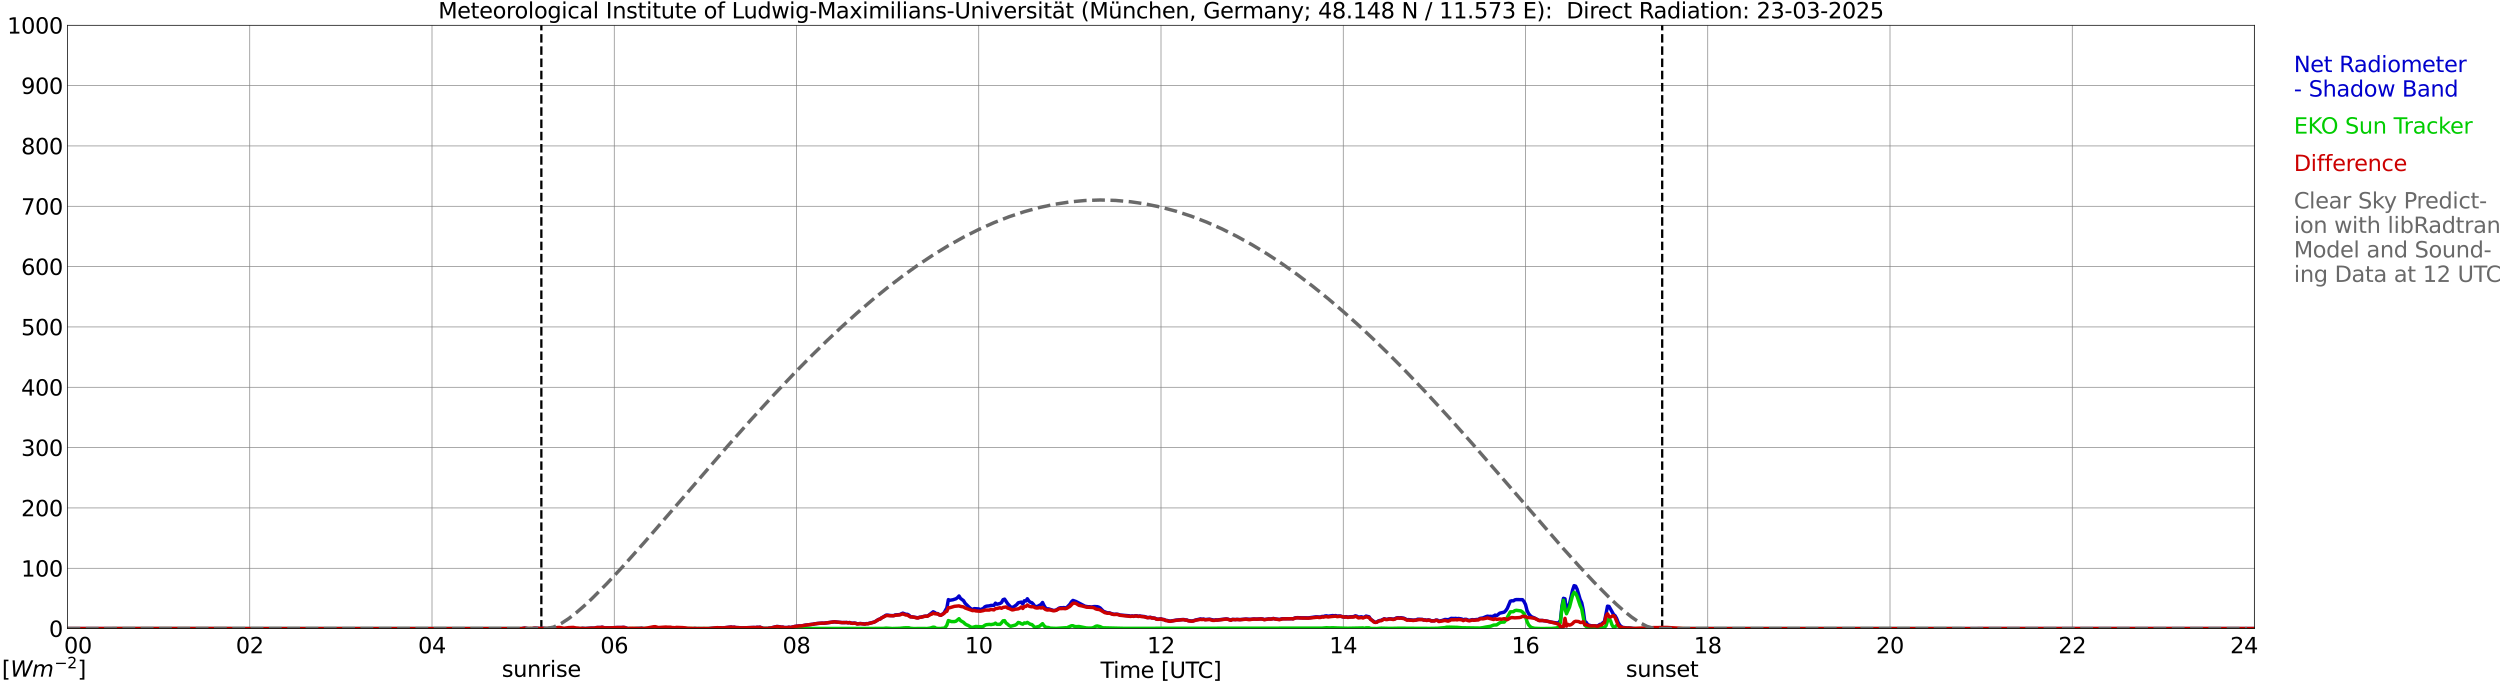 <?xml version="1.0" encoding="utf-8" standalone="no"?>
<!DOCTYPE svg PUBLIC "-//W3C//DTD SVG 1.1//EN"
  "http://www.w3.org/Graphics/SVG/1.1/DTD/svg11.dtd">
<svg xmlns:xlink="http://www.w3.org/1999/xlink" width="1085.4pt" height="296.64pt" viewBox="0 0 1085.4 296.64" xmlns="http://www.w3.org/2000/svg" version="1.1">
 <defs>
  <style type="text/css">*{stroke-linejoin: round; stroke-linecap: butt}</style>
 </defs>
 <g id="figure_1">
  <g id="patch_1">
   <path d="M 0 296.64 
L 1085.4 296.64 
L 1085.4 0 
L 0 0 
z
" style="fill: #ffffff"/>
  </g>
  <g id="axes_1">
   <g id="patch_2">
    <path d="M 29.306 272.909 
L 978.814 272.909 
L 978.814 10.976 
L 29.306 10.976 
z
" style="fill: #ffffff"/>
   </g>
   <g id="patch_3">
    <path d="M 978.814 272.909 
L 978.814 272.909 
L 978.814 10.976 
L 978.814 10.976 
z
" clip-path="url(#pb62a506185)" style="fill: #d3d3d3; opacity: 0.25; stroke: #d3d3d3; stroke-linejoin: miter"/>
   </g>
   <g id="matplotlib.axis_1">
    <g id="xtick_1">
     <g id="line2d_1">
      <path d="M 29.306 272.909 
L 29.306 10.976 
" clip-path="url(#pb62a506185)" style="fill: none; stroke: #808080; stroke-width: 0.3; stroke-linecap: square"/>
     </g>
     <g id="line2d_2"/>
     <g id="text_1">
      <!--    00 -->
      <g transform="translate(18.733 283.627) scale(0.095 -0.095)">
       <defs>
        <path id="DejaVuSans-20" transform="scale(0.016)"/>
        <path id="DejaVuSans-30" d="M 2034 4250 
Q 1547 4250 1301 3770 
Q 1056 3291 1056 2328 
Q 1056 1369 1301 889 
Q 1547 409 2034 409 
Q 2525 409 2770 889 
Q 3016 1369 3016 2328 
Q 3016 3291 2770 3770 
Q 2525 4250 2034 4250 
z
M 2034 4750 
Q 2819 4750 3233 4129 
Q 3647 3509 3647 2328 
Q 3647 1150 3233 529 
Q 2819 -91 2034 -91 
Q 1250 -91 836 529 
Q 422 1150 422 2328 
Q 422 3509 836 4129 
Q 1250 4750 2034 4750 
z
" transform="scale(0.016)"/>
       </defs>
       <use xlink:href="#DejaVuSans-20"/>
       <use xlink:href="#DejaVuSans-20" transform="translate(31.787 0)"/>
       <use xlink:href="#DejaVuSans-20" transform="translate(63.574 0)"/>
       <use xlink:href="#DejaVuSans-30" transform="translate(95.361 0)"/>
       <use xlink:href="#DejaVuSans-30" transform="translate(158.984 0)"/>
      </g>
     </g>
    </g>
    <g id="xtick_2">
     <g id="line2d_3">
      <path d="M 108.431 272.909 
L 108.431 10.976 
" clip-path="url(#pb62a506185)" style="fill: none; stroke: #808080; stroke-width: 0.3; stroke-linecap: square"/>
     </g>
     <g id="line2d_4"/>
     <g id="text_2">
      <!-- 02 -->
      <g transform="translate(102.387 283.627) scale(0.095 -0.095)">
       <defs>
        <path id="DejaVuSans-32" d="M 1228 531 
L 3431 531 
L 3431 0 
L 469 0 
L 469 531 
Q 828 903 1448 1529 
Q 2069 2156 2228 2338 
Q 2531 2678 2651 2914 
Q 2772 3150 2772 3378 
Q 2772 3750 2511 3984 
Q 2250 4219 1831 4219 
Q 1534 4219 1204 4116 
Q 875 4013 500 3803 
L 500 4441 
Q 881 4594 1212 4672 
Q 1544 4750 1819 4750 
Q 2544 4750 2975 4387 
Q 3406 4025 3406 3419 
Q 3406 3131 3298 2873 
Q 3191 2616 2906 2266 
Q 2828 2175 2409 1742 
Q 1991 1309 1228 531 
z
" transform="scale(0.016)"/>
       </defs>
       <use xlink:href="#DejaVuSans-30"/>
       <use xlink:href="#DejaVuSans-32" transform="translate(63.623 0)"/>
      </g>
     </g>
    </g>
    <g id="xtick_3">
     <g id="line2d_5">
      <path d="M 187.557 272.909 
L 187.557 10.976 
" clip-path="url(#pb62a506185)" style="fill: none; stroke: #808080; stroke-width: 0.3; stroke-linecap: square"/>
     </g>
     <g id="line2d_6"/>
     <g id="text_3">
      <!-- 04 -->
      <g transform="translate(181.513 283.627) scale(0.095 -0.095)">
       <defs>
        <path id="DejaVuSans-34" d="M 2419 4116 
L 825 1625 
L 2419 1625 
L 2419 4116 
z
M 2253 4666 
L 3047 4666 
L 3047 1625 
L 3713 1625 
L 3713 1100 
L 3047 1100 
L 3047 0 
L 2419 0 
L 2419 1100 
L 313 1100 
L 313 1709 
L 2253 4666 
z
" transform="scale(0.016)"/>
       </defs>
       <use xlink:href="#DejaVuSans-30"/>
       <use xlink:href="#DejaVuSans-34" transform="translate(63.623 0)"/>
      </g>
     </g>
    </g>
    <g id="xtick_4">
     <g id="line2d_7">
      <path d="M 266.683 272.909 
L 266.683 10.976 
" clip-path="url(#pb62a506185)" style="fill: none; stroke: #808080; stroke-width: 0.3; stroke-linecap: square"/>
     </g>
     <g id="line2d_8"/>
     <g id="text_4">
      <!-- 06 -->
      <g transform="translate(260.638 283.627) scale(0.095 -0.095)">
       <defs>
        <path id="DejaVuSans-36" d="M 2113 2584 
Q 1688 2584 1439 2293 
Q 1191 2003 1191 1497 
Q 1191 994 1439 701 
Q 1688 409 2113 409 
Q 2538 409 2786 701 
Q 3034 994 3034 1497 
Q 3034 2003 2786 2293 
Q 2538 2584 2113 2584 
z
M 3366 4563 
L 3366 3988 
Q 3128 4100 2886 4159 
Q 2644 4219 2406 4219 
Q 1781 4219 1451 3797 
Q 1122 3375 1075 2522 
Q 1259 2794 1537 2939 
Q 1816 3084 2150 3084 
Q 2853 3084 3261 2657 
Q 3669 2231 3669 1497 
Q 3669 778 3244 343 
Q 2819 -91 2113 -91 
Q 1303 -91 875 529 
Q 447 1150 447 2328 
Q 447 3434 972 4092 
Q 1497 4750 2381 4750 
Q 2619 4750 2861 4703 
Q 3103 4656 3366 4563 
z
" transform="scale(0.016)"/>
       </defs>
       <use xlink:href="#DejaVuSans-30"/>
       <use xlink:href="#DejaVuSans-36" transform="translate(63.623 0)"/>
      </g>
     </g>
    </g>
    <g id="xtick_5">
     <g id="line2d_9">
      <path d="M 345.808 272.909 
L 345.808 10.976 
" clip-path="url(#pb62a506185)" style="fill: none; stroke: #808080; stroke-width: 0.3; stroke-linecap: square"/>
     </g>
     <g id="line2d_10"/>
     <g id="text_5">
      <!-- 08 -->
      <g transform="translate(339.764 283.627) scale(0.095 -0.095)">
       <defs>
        <path id="DejaVuSans-38" d="M 2034 2216 
Q 1584 2216 1326 1975 
Q 1069 1734 1069 1313 
Q 1069 891 1326 650 
Q 1584 409 2034 409 
Q 2484 409 2743 651 
Q 3003 894 3003 1313 
Q 3003 1734 2745 1975 
Q 2488 2216 2034 2216 
z
M 1403 2484 
Q 997 2584 770 2862 
Q 544 3141 544 3541 
Q 544 4100 942 4425 
Q 1341 4750 2034 4750 
Q 2731 4750 3128 4425 
Q 3525 4100 3525 3541 
Q 3525 3141 3298 2862 
Q 3072 2584 2669 2484 
Q 3125 2378 3379 2068 
Q 3634 1759 3634 1313 
Q 3634 634 3220 271 
Q 2806 -91 2034 -91 
Q 1263 -91 848 271 
Q 434 634 434 1313 
Q 434 1759 690 2068 
Q 947 2378 1403 2484 
z
M 1172 3481 
Q 1172 3119 1398 2916 
Q 1625 2713 2034 2713 
Q 2441 2713 2670 2916 
Q 2900 3119 2900 3481 
Q 2900 3844 2670 4047 
Q 2441 4250 2034 4250 
Q 1625 4250 1398 4047 
Q 1172 3844 1172 3481 
z
" transform="scale(0.016)"/>
       </defs>
       <use xlink:href="#DejaVuSans-30"/>
       <use xlink:href="#DejaVuSans-38" transform="translate(63.623 0)"/>
      </g>
     </g>
    </g>
    <g id="xtick_6">
     <g id="line2d_11">
      <path d="M 424.934 272.909 
L 424.934 10.976 
" clip-path="url(#pb62a506185)" style="fill: none; stroke: #808080; stroke-width: 0.3; stroke-linecap: square"/>
     </g>
     <g id="line2d_12"/>
     <g id="text_6">
      <!-- 10 -->
      <g transform="translate(418.89 283.627) scale(0.095 -0.095)">
       <defs>
        <path id="DejaVuSans-31" d="M 794 531 
L 1825 531 
L 1825 4091 
L 703 3866 
L 703 4441 
L 1819 4666 
L 2450 4666 
L 2450 531 
L 3481 531 
L 3481 0 
L 794 0 
L 794 531 
z
" transform="scale(0.016)"/>
       </defs>
       <use xlink:href="#DejaVuSans-31"/>
       <use xlink:href="#DejaVuSans-30" transform="translate(63.623 0)"/>
      </g>
     </g>
    </g>
    <g id="xtick_7">
     <g id="line2d_13">
      <path d="M 504.06 272.909 
L 504.06 10.976 
" clip-path="url(#pb62a506185)" style="fill: none; stroke: #808080; stroke-width: 0.3; stroke-linecap: square"/>
     </g>
     <g id="line2d_14"/>
     <g id="text_7">
      <!-- 12 -->
      <g transform="translate(498.015 283.627) scale(0.095 -0.095)">
       <use xlink:href="#DejaVuSans-31"/>
       <use xlink:href="#DejaVuSans-32" transform="translate(63.623 0)"/>
      </g>
     </g>
    </g>
    <g id="xtick_8">
     <g id="line2d_15">
      <path d="M 583.185 272.909 
L 583.185 10.976 
" clip-path="url(#pb62a506185)" style="fill: none; stroke: #808080; stroke-width: 0.3; stroke-linecap: square"/>
     </g>
     <g id="line2d_16"/>
     <g id="text_8">
      <!-- 14 -->
      <g transform="translate(577.141 283.627) scale(0.095 -0.095)">
       <use xlink:href="#DejaVuSans-31"/>
       <use xlink:href="#DejaVuSans-34" transform="translate(63.623 0)"/>
      </g>
     </g>
    </g>
    <g id="xtick_9">
     <g id="line2d_17">
      <path d="M 662.311 272.909 
L 662.311 10.976 
" clip-path="url(#pb62a506185)" style="fill: none; stroke: #808080; stroke-width: 0.3; stroke-linecap: square"/>
     </g>
     <g id="line2d_18"/>
     <g id="text_9">
      <!-- 16 -->
      <g transform="translate(656.267 283.627) scale(0.095 -0.095)">
       <use xlink:href="#DejaVuSans-31"/>
       <use xlink:href="#DejaVuSans-36" transform="translate(63.623 0)"/>
      </g>
     </g>
    </g>
    <g id="xtick_10">
     <g id="line2d_19">
      <path d="M 741.437 272.909 
L 741.437 10.976 
" clip-path="url(#pb62a506185)" style="fill: none; stroke: #808080; stroke-width: 0.3; stroke-linecap: square"/>
     </g>
     <g id="line2d_20"/>
     <g id="text_10">
      <!-- 18 -->
      <g transform="translate(735.392 283.627) scale(0.095 -0.095)">
       <use xlink:href="#DejaVuSans-31"/>
       <use xlink:href="#DejaVuSans-38" transform="translate(63.623 0)"/>
      </g>
     </g>
    </g>
    <g id="xtick_11">
     <g id="line2d_21">
      <path d="M 820.562 272.909 
L 820.562 10.976 
" clip-path="url(#pb62a506185)" style="fill: none; stroke: #808080; stroke-width: 0.3; stroke-linecap: square"/>
     </g>
     <g id="line2d_22"/>
     <g id="text_11">
      <!-- 20 -->
      <g transform="translate(814.518 283.627) scale(0.095 -0.095)">
       <use xlink:href="#DejaVuSans-32"/>
       <use xlink:href="#DejaVuSans-30" transform="translate(63.623 0)"/>
      </g>
     </g>
    </g>
    <g id="xtick_12">
     <g id="line2d_23">
      <path d="M 899.688 272.909 
L 899.688 10.976 
" clip-path="url(#pb62a506185)" style="fill: none; stroke: #808080; stroke-width: 0.3; stroke-linecap: square"/>
     </g>
     <g id="line2d_24"/>
     <g id="text_12">
      <!-- 22 -->
      <g transform="translate(893.644 283.627) scale(0.095 -0.095)">
       <use xlink:href="#DejaVuSans-32"/>
       <use xlink:href="#DejaVuSans-32" transform="translate(63.623 0)"/>
      </g>
     </g>
    </g>
    <g id="xtick_13">
     <g id="line2d_25">
      <path d="M 978.814 272.909 
L 978.814 10.976 
" clip-path="url(#pb62a506185)" style="fill: none; stroke: #808080; stroke-width: 0.3; stroke-linecap: square"/>
     </g>
     <g id="line2d_26"/>
     <g id="text_13">
      <!-- 24    -->
      <g transform="translate(968.241 283.627) scale(0.095 -0.095)">
       <use xlink:href="#DejaVuSans-32"/>
       <use xlink:href="#DejaVuSans-34" transform="translate(63.623 0)"/>
       <use xlink:href="#DejaVuSans-20" transform="translate(127.246 0)"/>
       <use xlink:href="#DejaVuSans-20" transform="translate(159.033 0)"/>
       <use xlink:href="#DejaVuSans-20" transform="translate(190.82 0)"/>
      </g>
     </g>
    </g>
    <g id="text_14">
     <!-- Time [UTC] -->
     <g transform="translate(477.806 294.322) scale(0.095 -0.095)">
      <defs>
       <path id="DejaVuSans-54" d="M -19 4666 
L 3928 4666 
L 3928 4134 
L 2272 4134 
L 2272 0 
L 1638 0 
L 1638 4134 
L -19 4134 
L -19 4666 
z
" transform="scale(0.016)"/>
       <path id="DejaVuSans-69" d="M 603 3500 
L 1178 3500 
L 1178 0 
L 603 0 
L 603 3500 
z
M 603 4863 
L 1178 4863 
L 1178 4134 
L 603 4134 
L 603 4863 
z
" transform="scale(0.016)"/>
       <path id="DejaVuSans-6d" d="M 3328 2828 
Q 3544 3216 3844 3400 
Q 4144 3584 4550 3584 
Q 5097 3584 5394 3201 
Q 5691 2819 5691 2113 
L 5691 0 
L 5113 0 
L 5113 2094 
Q 5113 2597 4934 2840 
Q 4756 3084 4391 3084 
Q 3944 3084 3684 2787 
Q 3425 2491 3425 1978 
L 3425 0 
L 2847 0 
L 2847 2094 
Q 2847 2600 2669 2842 
Q 2491 3084 2119 3084 
Q 1678 3084 1418 2786 
Q 1159 2488 1159 1978 
L 1159 0 
L 581 0 
L 581 3500 
L 1159 3500 
L 1159 2956 
Q 1356 3278 1631 3431 
Q 1906 3584 2284 3584 
Q 2666 3584 2933 3390 
Q 3200 3197 3328 2828 
z
" transform="scale(0.016)"/>
       <path id="DejaVuSans-65" d="M 3597 1894 
L 3597 1613 
L 953 1613 
Q 991 1019 1311 708 
Q 1631 397 2203 397 
Q 2534 397 2845 478 
Q 3156 559 3463 722 
L 3463 178 
Q 3153 47 2828 -22 
Q 2503 -91 2169 -91 
Q 1331 -91 842 396 
Q 353 884 353 1716 
Q 353 2575 817 3079 
Q 1281 3584 2069 3584 
Q 2775 3584 3186 3129 
Q 3597 2675 3597 1894 
z
M 3022 2063 
Q 3016 2534 2758 2815 
Q 2500 3097 2075 3097 
Q 1594 3097 1305 2825 
Q 1016 2553 972 2059 
L 3022 2063 
z
" transform="scale(0.016)"/>
       <path id="DejaVuSans-5b" d="M 550 4863 
L 1875 4863 
L 1875 4416 
L 1125 4416 
L 1125 -397 
L 1875 -397 
L 1875 -844 
L 550 -844 
L 550 4863 
z
" transform="scale(0.016)"/>
       <path id="DejaVuSans-55" d="M 556 4666 
L 1191 4666 
L 1191 1831 
Q 1191 1081 1462 751 
Q 1734 422 2344 422 
Q 2950 422 3222 751 
Q 3494 1081 3494 1831 
L 3494 4666 
L 4128 4666 
L 4128 1753 
Q 4128 841 3676 375 
Q 3225 -91 2344 -91 
Q 1459 -91 1007 375 
Q 556 841 556 1753 
L 556 4666 
z
" transform="scale(0.016)"/>
       <path id="DejaVuSans-43" d="M 4122 4306 
L 4122 3641 
Q 3803 3938 3442 4084 
Q 3081 4231 2675 4231 
Q 1875 4231 1450 3742 
Q 1025 3253 1025 2328 
Q 1025 1406 1450 917 
Q 1875 428 2675 428 
Q 3081 428 3442 575 
Q 3803 722 4122 1019 
L 4122 359 
Q 3791 134 3420 21 
Q 3050 -91 2638 -91 
Q 1578 -91 968 557 
Q 359 1206 359 2328 
Q 359 3453 968 4101 
Q 1578 4750 2638 4750 
Q 3056 4750 3426 4639 
Q 3797 4528 4122 4306 
z
" transform="scale(0.016)"/>
       <path id="DejaVuSans-5d" d="M 1947 4863 
L 1947 -844 
L 622 -844 
L 622 -397 
L 1369 -397 
L 1369 4416 
L 622 4416 
L 622 4863 
L 1947 4863 
z
" transform="scale(0.016)"/>
      </defs>
      <use xlink:href="#DejaVuSans-54"/>
      <use xlink:href="#DejaVuSans-69" transform="translate(57.959 0)"/>
      <use xlink:href="#DejaVuSans-6d" transform="translate(85.742 0)"/>
      <use xlink:href="#DejaVuSans-65" transform="translate(183.154 0)"/>
      <use xlink:href="#DejaVuSans-20" transform="translate(244.678 0)"/>
      <use xlink:href="#DejaVuSans-5b" transform="translate(276.465 0)"/>
      <use xlink:href="#DejaVuSans-55" transform="translate(315.479 0)"/>
      <use xlink:href="#DejaVuSans-54" transform="translate(388.672 0)"/>
      <use xlink:href="#DejaVuSans-43" transform="translate(443.881 0)"/>
      <use xlink:href="#DejaVuSans-5d" transform="translate(513.705 0)"/>
     </g>
    </g>
   </g>
   <g id="matplotlib.axis_2">
    <g id="ytick_1">
     <g id="line2d_27">
      <path d="M 29.306 272.909 
L 978.814 272.909 
" clip-path="url(#pb62a506185)" style="fill: none; stroke: #808080; stroke-width: 0.3; stroke-linecap: square"/>
     </g>
     <g id="line2d_28"/>
     <g id="text_15">
      <!-- 0 -->
      <g transform="translate(21.261 276.518) scale(0.095 -0.095)">
       <use xlink:href="#DejaVuSans-30"/>
      </g>
     </g>
    </g>
    <g id="ytick_2">
     <g id="line2d_29">
      <path d="M 29.306 246.715 
L 978.814 246.715 
" clip-path="url(#pb62a506185)" style="fill: none; stroke: #808080; stroke-width: 0.3; stroke-linecap: square"/>
     </g>
     <g id="line2d_30"/>
     <g id="text_16">
      <!-- 100 -->
      <g transform="translate(9.173 250.325) scale(0.095 -0.095)">
       <use xlink:href="#DejaVuSans-31"/>
       <use xlink:href="#DejaVuSans-30" transform="translate(63.623 0)"/>
       <use xlink:href="#DejaVuSans-30" transform="translate(127.246 0)"/>
      </g>
     </g>
    </g>
    <g id="ytick_3">
     <g id="line2d_31">
      <path d="M 29.306 220.522 
L 978.814 220.522 
" clip-path="url(#pb62a506185)" style="fill: none; stroke: #808080; stroke-width: 0.3; stroke-linecap: square"/>
     </g>
     <g id="line2d_32"/>
     <g id="text_17">
      <!-- 200 -->
      <g transform="translate(9.173 224.131) scale(0.095 -0.095)">
       <use xlink:href="#DejaVuSans-32"/>
       <use xlink:href="#DejaVuSans-30" transform="translate(63.623 0)"/>
       <use xlink:href="#DejaVuSans-30" transform="translate(127.246 0)"/>
      </g>
     </g>
    </g>
    <g id="ytick_4">
     <g id="line2d_33">
      <path d="M 29.306 194.329 
L 978.814 194.329 
" clip-path="url(#pb62a506185)" style="fill: none; stroke: #808080; stroke-width: 0.3; stroke-linecap: square"/>
     </g>
     <g id="line2d_34"/>
     <g id="text_18">
      <!-- 300 -->
      <g transform="translate(9.173 197.938) scale(0.095 -0.095)">
       <defs>
        <path id="DejaVuSans-33" d="M 2597 2516 
Q 3050 2419 3304 2112 
Q 3559 1806 3559 1356 
Q 3559 666 3084 287 
Q 2609 -91 1734 -91 
Q 1441 -91 1130 -33 
Q 819 25 488 141 
L 488 750 
Q 750 597 1062 519 
Q 1375 441 1716 441 
Q 2309 441 2620 675 
Q 2931 909 2931 1356 
Q 2931 1769 2642 2001 
Q 2353 2234 1838 2234 
L 1294 2234 
L 1294 2753 
L 1863 2753 
Q 2328 2753 2575 2939 
Q 2822 3125 2822 3475 
Q 2822 3834 2567 4026 
Q 2313 4219 1838 4219 
Q 1578 4219 1281 4162 
Q 984 4106 628 3988 
L 628 4550 
Q 988 4650 1302 4700 
Q 1616 4750 1894 4750 
Q 2613 4750 3031 4423 
Q 3450 4097 3450 3541 
Q 3450 3153 3228 2886 
Q 3006 2619 2597 2516 
z
" transform="scale(0.016)"/>
       </defs>
       <use xlink:href="#DejaVuSans-33"/>
       <use xlink:href="#DejaVuSans-30" transform="translate(63.623 0)"/>
       <use xlink:href="#DejaVuSans-30" transform="translate(127.246 0)"/>
      </g>
     </g>
    </g>
    <g id="ytick_5">
     <g id="line2d_35">
      <path d="M 29.306 168.136 
L 978.814 168.136 
" clip-path="url(#pb62a506185)" style="fill: none; stroke: #808080; stroke-width: 0.3; stroke-linecap: square"/>
     </g>
     <g id="line2d_36"/>
     <g id="text_19">
      <!-- 400 -->
      <g transform="translate(9.173 171.745) scale(0.095 -0.095)">
       <use xlink:href="#DejaVuSans-34"/>
       <use xlink:href="#DejaVuSans-30" transform="translate(63.623 0)"/>
       <use xlink:href="#DejaVuSans-30" transform="translate(127.246 0)"/>
      </g>
     </g>
    </g>
    <g id="ytick_6">
     <g id="line2d_37">
      <path d="M 29.306 141.942 
L 978.814 141.942 
" clip-path="url(#pb62a506185)" style="fill: none; stroke: #808080; stroke-width: 0.3; stroke-linecap: square"/>
     </g>
     <g id="line2d_38"/>
     <g id="text_20">
      <!-- 500 -->
      <g transform="translate(9.173 145.551) scale(0.095 -0.095)">
       <defs>
        <path id="DejaVuSans-35" d="M 691 4666 
L 3169 4666 
L 3169 4134 
L 1269 4134 
L 1269 2991 
Q 1406 3038 1543 3061 
Q 1681 3084 1819 3084 
Q 2600 3084 3056 2656 
Q 3513 2228 3513 1497 
Q 3513 744 3044 326 
Q 2575 -91 1722 -91 
Q 1428 -91 1123 -41 
Q 819 9 494 109 
L 494 744 
Q 775 591 1075 516 
Q 1375 441 1709 441 
Q 2250 441 2565 725 
Q 2881 1009 2881 1497 
Q 2881 1984 2565 2268 
Q 2250 2553 1709 2553 
Q 1456 2553 1204 2497 
Q 953 2441 691 2322 
L 691 4666 
z
" transform="scale(0.016)"/>
       </defs>
       <use xlink:href="#DejaVuSans-35"/>
       <use xlink:href="#DejaVuSans-30" transform="translate(63.623 0)"/>
       <use xlink:href="#DejaVuSans-30" transform="translate(127.246 0)"/>
      </g>
     </g>
    </g>
    <g id="ytick_7">
     <g id="line2d_39">
      <path d="M 29.306 115.749 
L 978.814 115.749 
" clip-path="url(#pb62a506185)" style="fill: none; stroke: #808080; stroke-width: 0.3; stroke-linecap: square"/>
     </g>
     <g id="line2d_40"/>
     <g id="text_21">
      <!-- 600 -->
      <g transform="translate(9.173 119.358) scale(0.095 -0.095)">
       <use xlink:href="#DejaVuSans-36"/>
       <use xlink:href="#DejaVuSans-30" transform="translate(63.623 0)"/>
       <use xlink:href="#DejaVuSans-30" transform="translate(127.246 0)"/>
      </g>
     </g>
    </g>
    <g id="ytick_8">
     <g id="line2d_41">
      <path d="M 29.306 89.556 
L 978.814 89.556 
" clip-path="url(#pb62a506185)" style="fill: none; stroke: #808080; stroke-width: 0.3; stroke-linecap: square"/>
     </g>
     <g id="line2d_42"/>
     <g id="text_22">
      <!-- 700 -->
      <g transform="translate(9.173 93.165) scale(0.095 -0.095)">
       <defs>
        <path id="DejaVuSans-37" d="M 525 4666 
L 3525 4666 
L 3525 4397 
L 1831 0 
L 1172 0 
L 2766 4134 
L 525 4134 
L 525 4666 
z
" transform="scale(0.016)"/>
       </defs>
       <use xlink:href="#DejaVuSans-37"/>
       <use xlink:href="#DejaVuSans-30" transform="translate(63.623 0)"/>
       <use xlink:href="#DejaVuSans-30" transform="translate(127.246 0)"/>
      </g>
     </g>
    </g>
    <g id="ytick_9">
     <g id="line2d_43">
      <path d="M 29.306 63.362 
L 978.814 63.362 
" clip-path="url(#pb62a506185)" style="fill: none; stroke: #808080; stroke-width: 0.3; stroke-linecap: square"/>
     </g>
     <g id="line2d_44"/>
     <g id="text_23">
      <!-- 800 -->
      <g transform="translate(9.173 66.972) scale(0.095 -0.095)">
       <use xlink:href="#DejaVuSans-38"/>
       <use xlink:href="#DejaVuSans-30" transform="translate(63.623 0)"/>
       <use xlink:href="#DejaVuSans-30" transform="translate(127.246 0)"/>
      </g>
     </g>
    </g>
    <g id="ytick_10">
     <g id="line2d_45">
      <path d="M 29.306 37.169 
L 978.814 37.169 
" clip-path="url(#pb62a506185)" style="fill: none; stroke: #808080; stroke-width: 0.3; stroke-linecap: square"/>
     </g>
     <g id="line2d_46"/>
     <g id="text_24">
      <!-- 900 -->
      <g transform="translate(9.173 40.778) scale(0.095 -0.095)">
       <defs>
        <path id="DejaVuSans-39" d="M 703 97 
L 703 672 
Q 941 559 1184 500 
Q 1428 441 1663 441 
Q 2288 441 2617 861 
Q 2947 1281 2994 2138 
Q 2813 1869 2534 1725 
Q 2256 1581 1919 1581 
Q 1219 1581 811 2004 
Q 403 2428 403 3163 
Q 403 3881 828 4315 
Q 1253 4750 1959 4750 
Q 2769 4750 3195 4129 
Q 3622 3509 3622 2328 
Q 3622 1225 3098 567 
Q 2575 -91 1691 -91 
Q 1453 -91 1209 -44 
Q 966 3 703 97 
z
M 1959 2075 
Q 2384 2075 2632 2365 
Q 2881 2656 2881 3163 
Q 2881 3666 2632 3958 
Q 2384 4250 1959 4250 
Q 1534 4250 1286 3958 
Q 1038 3666 1038 3163 
Q 1038 2656 1286 2365 
Q 1534 2075 1959 2075 
z
" transform="scale(0.016)"/>
       </defs>
       <use xlink:href="#DejaVuSans-39"/>
       <use xlink:href="#DejaVuSans-30" transform="translate(63.623 0)"/>
       <use xlink:href="#DejaVuSans-30" transform="translate(127.246 0)"/>
      </g>
     </g>
    </g>
    <g id="ytick_11">
     <g id="line2d_47">
      <path d="M 29.306 10.976 
L 978.814 10.976 
" clip-path="url(#pb62a506185)" style="fill: none; stroke: #808080; stroke-width: 0.3; stroke-linecap: square"/>
     </g>
     <g id="line2d_48"/>
     <g id="text_25">
      <!-- 1000 -->
      <g transform="translate(3.128 14.585) scale(0.095 -0.095)">
       <use xlink:href="#DejaVuSans-31"/>
       <use xlink:href="#DejaVuSans-30" transform="translate(63.623 0)"/>
       <use xlink:href="#DejaVuSans-30" transform="translate(127.246 0)"/>
       <use xlink:href="#DejaVuSans-30" transform="translate(190.869 0)"/>
      </g>
     </g>
    </g>
   </g>
   <g id="line2d_49">
    <path d="M 235.033 272.909 
L 235.033 10.976 
" clip-path="url(#pb62a506185)" style="fill: none; stroke-dasharray: 3.7,1.6; stroke-dashoffset: 0; stroke: #000000"/>
   </g>
   <g id="line2d_50">
    <path d="M 721.655 272.909 
L 721.655 10.976 
" clip-path="url(#pb62a506185)" style="fill: none; stroke-dasharray: 3.7,1.6; stroke-dashoffset: 0; stroke: #000000"/>
   </g>
   <g id="line2d_51">
    <path d="M 29.306 272.909 
L 226.461 272.909 
L 227.779 272.704 
L 229.757 272.99 
L 230.417 273 
L 232.395 272.754 
L 233.714 272.825 
L 234.373 272.906 
L 235.692 272.786 
L 238.329 273.029 
L 238.989 272.956 
L 242.286 273.393 
L 242.945 273.393 
L 244.923 273.037 
L 246.901 273.331 
L 248.88 273.42 
L 250.198 273.165 
L 250.858 273.145 
L 252.836 272.799 
L 254.155 272.877 
L 256.792 272.697 
L 258.111 272.725 
L 258.77 272.511 
L 259.43 272.44 
L 260.748 272.448 
L 261.408 272.327 
L 262.726 272.61 
L 265.364 272.579 
L 268.002 272.445 
L 269.98 272.437 
L 270.639 272.374 
L 271.298 272.448 
L 272.617 272.932 
L 273.277 273.055 
L 277.892 272.82 
L 278.552 272.752 
L 279.87 272.995 
L 280.53 273.027 
L 282.508 273.522 
L 283.167 273.514 
L 283.827 273.695 
L 284.486 273.731 
L 285.805 273.349 
L 289.102 273.577 
L 289.761 273.506 
L 291.08 273.522 
L 291.739 273.351 
L 293.058 273.299 
L 294.377 273.427 
L 295.036 273.469 
L 297.014 273.294 
L 300.311 272.987 
L 300.971 273 
L 301.63 272.846 
L 302.289 272.927 
L 303.608 272.922 
L 306.905 272.966 
L 312.839 272.532 
L 313.499 272.639 
L 317.455 272.233 
L 318.114 272.364 
L 318.774 272.296 
L 319.433 272.445 
L 320.752 272.498 
L 322.071 272.594 
L 327.346 272.416 
L 328.005 272.464 
L 328.665 272.348 
L 329.324 272.385 
L 329.983 272.296 
L 331.302 272.809 
L 331.961 272.872 
L 332.621 272.822 
L 333.28 272.972 
L 333.94 272.678 
L 334.599 272.657 
L 337.236 272.018 
L 337.896 272.026 
L 339.215 272.278 
L 339.874 272.267 
L 340.533 272.453 
L 341.852 272.45 
L 342.512 272.301 
L 343.171 272.443 
L 345.149 271.966 
L 347.127 271.733 
L 347.787 271.769 
L 349.765 271.4 
L 353.062 271.005 
L 353.721 270.84 
L 355.04 270.68 
L 357.018 270.53 
L 357.677 270.572 
L 360.315 270.24 
L 361.634 270.054 
L 362.293 269.983 
L 365.59 270.297 
L 367.568 270.258 
L 368.227 270.368 
L 368.887 270.263 
L 369.546 270.523 
L 370.206 270.58 
L 370.865 270.517 
L 371.524 270.596 
L 372.184 270.855 
L 373.502 270.69 
L 375.481 270.905 
L 376.14 270.745 
L 376.799 270.764 
L 379.437 270.093 
L 380.096 269.776 
L 381.415 268.938 
L 382.074 268.765 
L 382.734 268.252 
L 383.393 267.911 
L 384.712 267.068 
L 385.371 267.049 
L 386.69 267.243 
L 388.009 267.285 
L 388.668 266.979 
L 390.646 266.827 
L 391.965 266.206 
L 393.284 266.704 
L 393.943 266.709 
L 394.603 267.07 
L 395.262 267.717 
L 396.581 267.903 
L 398.559 268.225 
L 399.218 267.987 
L 399.878 267.922 
L 401.196 267.597 
L 401.856 267.502 
L 402.515 267.529 
L 403.175 267.162 
L 405.153 265.609 
L 405.812 265.923 
L 406.471 266.384 
L 407.131 266.41 
L 407.79 266.903 
L 408.45 267.12 
L 409.768 266.245 
L 411.087 263.917 
L 411.746 260.331 
L 412.406 260.616 
L 413.725 260.394 
L 415.043 259.964 
L 415.703 259.49 
L 416.362 258.759 
L 417.022 259.81 
L 418.34 260.802 
L 419 261.913 
L 420.978 263.856 
L 421.637 264.365 
L 422.297 264.598 
L 422.956 264.244 
L 424.934 264.372 
L 425.593 264.7 
L 426.912 264.173 
L 427.572 263.463 
L 428.231 263.178 
L 429.55 263.034 
L 430.209 262.848 
L 431.528 262.835 
L 432.187 261.871 
L 432.847 262.337 
L 434.165 262.02 
L 434.825 261.596 
L 435.484 260.36 
L 436.144 260.119 
L 437.462 262.06 
L 438.781 263.537 
L 439.44 263.655 
L 440.1 263.484 
L 441.419 262.5 
L 442.078 261.693 
L 443.397 261.413 
L 444.056 262.253 
L 444.716 260.836 
L 445.375 260.946 
L 446.034 259.959 
L 446.694 260.931 
L 447.353 261.491 
L 448.012 261.68 
L 448.672 262.374 
L 449.331 263.34 
L 449.991 263.353 
L 450.65 263.178 
L 451.969 262.431 
L 452.628 261.578 
L 453.287 262.958 
L 453.947 263.972 
L 454.606 264.346 
L 455.266 264.346 
L 457.244 264.993 
L 457.903 264.996 
L 458.563 264.854 
L 459.881 264 
L 460.541 263.851 
L 461.2 263.883 
L 461.859 263.773 
L 462.519 263.906 
L 463.178 263.725 
L 464.497 262.366 
L 465.156 261.321 
L 465.816 260.682 
L 467.134 261.148 
L 470.431 262.853 
L 471.091 263.202 
L 472.409 263.424 
L 473.069 263.416 
L 473.728 263.555 
L 475.047 263.34 
L 476.366 263.398 
L 477.025 263.592 
L 477.685 263.99 
L 479.003 265.349 
L 480.322 265.902 
L 480.981 266.088 
L 481.641 266.072 
L 482.96 266.552 
L 483.619 266.68 
L 484.938 266.664 
L 485.597 266.777 
L 486.256 267.023 
L 490.213 267.34 
L 490.872 267.526 
L 491.532 267.406 
L 492.191 267.518 
L 492.85 267.358 
L 493.51 267.343 
L 494.169 267.537 
L 494.828 267.429 
L 495.488 267.565 
L 496.807 267.673 
L 498.125 268.084 
L 498.785 268.1 
L 499.444 267.992 
L 500.103 268.239 
L 501.422 268.398 
L 502.082 268.728 
L 502.741 268.833 
L 504.06 268.689 
L 504.719 268.914 
L 505.379 268.969 
L 506.038 269.328 
L 506.697 269.381 
L 508.016 269.671 
L 510.654 269.234 
L 511.972 269.116 
L 513.291 268.99 
L 513.95 268.969 
L 514.61 269.153 
L 515.269 269.174 
L 515.929 269.446 
L 517.247 269.608 
L 517.907 269.556 
L 519.226 269.153 
L 521.204 268.707 
L 521.863 268.849 
L 522.522 268.768 
L 523.182 268.967 
L 525.16 268.82 
L 527.138 269.271 
L 527.797 269.108 
L 528.457 269.155 
L 532.413 268.718 
L 533.073 268.807 
L 534.391 269.229 
L 535.051 268.904 
L 536.369 268.985 
L 537.029 268.912 
L 538.348 268.996 
L 540.985 268.773 
L 542.963 268.896 
L 544.282 268.734 
L 545.601 268.783 
L 547.579 268.673 
L 548.238 268.762 
L 548.898 268.988 
L 550.876 268.692 
L 551.535 268.752 
L 552.195 268.692 
L 552.854 268.506 
L 553.513 268.689 
L 555.491 268.951 
L 556.81 268.616 
L 561.426 268.618 
L 562.085 268.346 
L 562.745 268.194 
L 563.404 268.16 
L 564.723 268.233 
L 568.02 268.273 
L 571.317 267.817 
L 573.295 267.908 
L 573.954 267.636 
L 574.613 267.668 
L 575.273 267.445 
L 575.932 267.364 
L 576.592 267.555 
L 578.57 267.259 
L 579.229 267.348 
L 579.889 267.256 
L 580.548 267.466 
L 581.867 267.427 
L 583.185 267.867 
L 584.504 267.733 
L 585.164 267.924 
L 586.482 267.77 
L 587.142 267.778 
L 587.801 267.665 
L 588.46 267.372 
L 589.12 267.552 
L 589.779 267.948 
L 591.098 267.775 
L 591.757 268.032 
L 592.417 267.948 
L 593.076 267.482 
L 594.395 267.796 
L 595.054 268.828 
L 597.032 270.198 
L 597.692 270.135 
L 598.351 269.642 
L 599.011 269.399 
L 599.67 269.305 
L 600.989 268.645 
L 601.648 268.88 
L 602.307 268.878 
L 602.967 268.676 
L 603.626 268.642 
L 604.945 268.815 
L 605.604 268.624 
L 606.264 268.299 
L 606.923 268.168 
L 607.582 268.249 
L 608.242 268.189 
L 609.561 268.419 
L 610.879 269.079 
L 611.539 269.001 
L 613.517 269.223 
L 614.836 269.155 
L 615.495 268.823 
L 616.814 268.906 
L 617.473 268.904 
L 618.133 269.14 
L 618.792 269.129 
L 619.451 269.294 
L 620.111 269.111 
L 620.77 269.244 
L 621.429 269.519 
L 622.748 269.512 
L 623.408 269.21 
L 624.067 269.242 
L 624.726 269.669 
L 626.045 269.409 
L 627.364 268.943 
L 628.683 269.056 
L 629.342 268.844 
L 630.001 268.477 
L 631.32 268.535 
L 631.98 268.474 
L 632.639 268.597 
L 633.298 268.514 
L 634.617 268.736 
L 635.276 269.111 
L 635.936 268.875 
L 636.595 268.875 
L 637.255 269.189 
L 637.914 269.339 
L 639.233 269.006 
L 639.892 269.116 
L 641.211 268.946 
L 641.87 268.935 
L 642.53 268.482 
L 643.848 268.286 
L 645.167 267.723 
L 645.827 267.518 
L 646.486 267.641 
L 647.145 267.592 
L 647.805 267.681 
L 648.464 267.447 
L 649.123 267.044 
L 649.783 267.317 
L 651.102 266.222 
L 653.08 265.766 
L 653.739 265.108 
L 654.399 264.147 
L 655.717 261.007 
L 656.377 260.826 
L 657.036 260.886 
L 657.695 260.441 
L 658.355 260.31 
L 660.992 260.362 
L 661.652 261.164 
L 662.311 262.452 
L 662.97 265.017 
L 663.63 266.387 
L 664.289 267.222 
L 664.949 267.78 
L 666.267 268.325 
L 668.246 269.388 
L 669.564 269.375 
L 671.542 269.653 
L 673.521 270.111 
L 676.158 270.494 
L 676.817 270.214 
L 677.477 269.336 
L 678.136 263.078 
L 678.796 259.778 
L 679.455 259.985 
L 680.114 265.378 
L 680.774 263.236 
L 681.433 262.054 
L 682.752 256.213 
L 683.411 254.272 
L 684.071 254.477 
L 684.73 255.836 
L 686.049 260.278 
L 686.708 261.688 
L 687.368 264.778 
L 688.027 269.705 
L 688.686 270.234 
L 689.346 271.227 
L 690.664 271.644 
L 693.302 271.806 
L 693.961 271.565 
L 694.621 271.075 
L 695.28 271.028 
L 695.939 270.326 
L 696.599 269.852 
L 697.918 263.175 
L 698.577 263.288 
L 700.555 266.79 
L 701.215 267.34 
L 701.874 268.508 
L 702.533 270.221 
L 703.193 271.379 
L 703.852 272.021 
L 704.511 272.374 
L 706.49 272.652 
L 707.149 272.623 
L 711.105 273.069 
L 714.402 273.184 
L 715.721 273.103 
L 716.38 273.103 
L 717.699 273.349 
L 719.677 273.349 
L 723.633 273.412 
L 731.546 272.909 
L 978.154 272.909 
L 978.154 272.909 
" clip-path="url(#pb62a506185)" style="fill: none; stroke: #0000cc; stroke-width: 1.5; stroke-linecap: square"/>
   </g>
   <g id="line2d_52">
    <path d="M 28.646 272.932 
L 63.594 272.919 
L 110.41 272.922 
L 202.063 272.913 
L 250.858 272.908 
L 383.393 272.836 
L 384.712 272.703 
L 386.031 272.779 
L 387.349 272.878 
L 390.646 272.785 
L 392.624 272.581 
L 394.603 272.555 
L 395.262 272.769 
L 396.581 272.873 
L 399.878 272.857 
L 402.515 272.87 
L 403.834 272.69 
L 405.153 272.295 
L 405.812 272.368 
L 406.471 272.813 
L 407.79 272.858 
L 408.45 272.871 
L 409.109 272.761 
L 409.768 272.777 
L 410.428 272.338 
L 411.087 271.431 
L 411.746 269.428 
L 413.065 269.862 
L 414.384 269.872 
L 415.043 269.7 
L 416.362 268.621 
L 417.022 269.443 
L 418.34 270.203 
L 419 270.871 
L 419.659 271.27 
L 420.318 271.527 
L 421.637 272.338 
L 422.297 272.375 
L 423.615 271.989 
L 426.253 272.143 
L 426.912 271.974 
L 427.572 271.49 
L 428.231 271.212 
L 429.55 271.08 
L 430.209 271.181 
L 431.528 270.95 
L 432.187 270.551 
L 432.847 271.074 
L 434.165 271.068 
L 434.825 270.407 
L 435.484 269.545 
L 436.144 269.458 
L 436.803 270.498 
L 437.462 270.971 
L 438.122 271.582 
L 438.781 271.92 
L 440.759 271.404 
L 441.419 270.981 
L 442.078 270.254 
L 442.737 270.397 
L 443.397 270.787 
L 444.056 270.991 
L 444.716 270.447 
L 445.375 270.562 
L 446.034 270.223 
L 447.353 271.038 
L 448.012 271.145 
L 449.331 272.443 
L 451.309 271.879 
L 452.628 270.764 
L 453.287 271.696 
L 453.947 272.26 
L 454.606 272.419 
L 455.266 272.442 
L 455.925 272.701 
L 458.563 272.805 
L 462.519 272.541 
L 463.178 272.561 
L 464.497 271.995 
L 465.156 271.68 
L 465.816 271.664 
L 466.475 271.964 
L 467.134 272.073 
L 468.453 272.005 
L 471.75 272.653 
L 473.728 272.693 
L 474.388 272.58 
L 475.047 272.313 
L 475.706 271.911 
L 476.366 271.766 
L 477.685 272.074 
L 478.344 272.412 
L 479.003 272.577 
L 487.575 272.783 
L 495.488 272.787 
L 573.954 272.701 
L 575.932 272.54 
L 577.251 272.61 
L 578.57 272.55 
L 580.548 272.638 
L 585.164 272.759 
L 591.757 272.623 
L 592.417 272.776 
L 593.076 272.588 
L 594.395 272.595 
L 595.054 272.831 
L 597.692 272.873 
L 599.67 272.716 
L 603.626 272.808 
L 607.582 272.731 
L 615.495 272.792 
L 620.77 272.813 
L 624.067 272.762 
L 627.364 272.485 
L 628.023 272.307 
L 629.342 272.283 
L 632.639 272.375 
L 634.617 272.548 
L 642.53 272.674 
L 643.848 272.488 
L 645.167 272.217 
L 647.145 271.907 
L 648.464 271.386 
L 649.783 271.31 
L 651.102 270.409 
L 651.761 270.143 
L 653.08 270.076 
L 653.739 269.266 
L 655.717 265.64 
L 657.036 265.586 
L 657.695 265.104 
L 658.355 264.982 
L 660.333 265.232 
L 660.992 265.698 
L 661.652 266.363 
L 662.311 267.749 
L 662.97 269.84 
L 663.63 271.234 
L 664.289 271.994 
L 664.949 272.444 
L 666.267 272.776 
L 668.905 272.878 
L 673.521 272.853 
L 675.499 272.683 
L 676.158 272.535 
L 676.817 272.1 
L 677.477 270.155 
L 678.136 263.908 
L 678.796 260.59 
L 679.455 264.413 
L 680.114 266.458 
L 681.433 263.555 
L 682.752 258.404 
L 683.411 257.172 
L 684.071 257.652 
L 684.73 258.963 
L 686.049 262.925 
L 686.708 264.363 
L 688.027 271.439 
L 689.346 272.558 
L 690.664 272.777 
L 692.643 272.83 
L 696.599 272.42 
L 697.258 271.683 
L 697.918 269.602 
L 698.577 268.488 
L 699.236 269.512 
L 699.896 271.373 
L 700.555 272.413 
L 701.215 272.166 
L 701.874 271.535 
L 702.533 271.701 
L 703.193 272.257 
L 703.852 272.608 
L 705.171 272.82 
L 708.468 272.897 
L 734.184 272.913 
L 862.763 272.926 
L 946.504 272.933 
L 970.901 272.932 
L 978.154 272.932 
L 978.154 272.932 
" clip-path="url(#pb62a506185)" style="fill: none; stroke: #00cc00; stroke-width: 1.5; stroke-linecap: square"/>
   </g>
   <g id="line2d_53">
    <path d="M 29.306 272.888 
L 226.461 272.908 
L 227.779 272.704 
L 229.098 272.889 
L 230.417 272.818 
L 231.076 272.887 
L 231.736 272.725 
L 235.033 272.846 
L 235.692 272.786 
L 237.011 272.841 
L 237.67 272.883 
L 238.329 272.788 
L 238.989 272.861 
L 242.286 272.423 
L 242.945 272.423 
L 244.923 272.779 
L 246.901 272.485 
L 248.88 272.396 
L 250.198 272.651 
L 250.858 272.672 
L 252.176 272.852 
L 252.836 272.799 
L 254.155 272.878 
L 256.792 272.697 
L 258.111 272.725 
L 258.77 272.51 
L 259.43 272.439 
L 260.748 272.447 
L 261.408 272.326 
L 262.726 272.609 
L 265.364 272.577 
L 268.002 272.443 
L 269.98 272.436 
L 270.639 272.374 
L 271.298 272.452 
L 271.958 272.737 
L 272.617 272.878 
L 273.277 272.753 
L 277.892 272.826 
L 278.552 272.759 
L 279.211 272.885 
L 281.189 272.608 
L 283.827 272.104 
L 284.486 272.073 
L 285.805 272.459 
L 289.102 272.233 
L 289.761 272.304 
L 291.08 272.288 
L 291.739 272.452 
L 293.058 272.51 
L 293.717 272.389 
L 296.355 272.479 
L 297.674 272.601 
L 298.333 272.741 
L 301.63 272.851 
L 303.608 272.888 
L 306.905 272.845 
L 307.564 272.906 
L 310.861 272.553 
L 311.521 272.498 
L 312.18 272.581 
L 312.839 272.539 
L 313.499 272.648 
L 317.455 272.246 
L 318.114 272.374 
L 318.774 272.305 
L 319.433 272.46 
L 320.752 272.515 
L 322.071 272.612 
L 327.346 272.431 
L 328.005 272.476 
L 328.665 272.361 
L 329.324 272.402 
L 329.983 272.308 
L 331.302 272.831 
L 332.621 272.843 
L 334.599 272.677 
L 337.236 272.03 
L 338.555 272.164 
L 339.215 272.297 
L 339.874 272.283 
L 340.533 272.472 
L 341.852 272.468 
L 342.512 272.323 
L 343.171 272.458 
L 345.149 271.979 
L 347.127 271.741 
L 347.787 271.78 
L 349.765 271.406 
L 353.062 271.003 
L 353.721 270.837 
L 355.04 270.674 
L 357.018 270.525 
L 357.677 270.568 
L 360.315 270.237 
L 361.634 270.054 
L 362.293 269.983 
L 365.59 270.312 
L 367.568 270.287 
L 368.227 270.406 
L 368.887 270.309 
L 369.546 270.575 
L 370.206 270.639 
L 370.865 270.566 
L 371.524 270.648 
L 372.184 270.902 
L 373.502 270.756 
L 375.481 270.972 
L 376.14 270.802 
L 376.799 270.817 
L 379.437 270.143 
L 380.096 269.821 
L 381.415 268.975 
L 382.074 268.81 
L 382.734 268.29 
L 384.712 267.274 
L 385.371 267.239 
L 386.031 267.326 
L 387.349 267.316 
L 388.009 267.329 
L 388.668 267.14 
L 390.646 266.95 
L 391.965 266.527 
L 393.284 267.025 
L 393.943 267.041 
L 395.262 267.858 
L 395.921 267.83 
L 397.24 268.075 
L 397.899 268.274 
L 398.559 268.31 
L 399.218 268.048 
L 399.878 267.973 
L 401.196 267.635 
L 401.856 267.54 
L 402.515 267.567 
L 403.175 267.281 
L 403.834 266.844 
L 404.493 266.667 
L 405.153 266.223 
L 405.812 266.463 
L 407.131 266.533 
L 407.79 266.953 
L 408.45 267.158 
L 409.768 266.377 
L 410.428 265.705 
L 411.087 265.395 
L 411.746 263.811 
L 412.406 263.837 
L 414.384 263.247 
L 416.362 263.047 
L 417.022 263.276 
L 418.34 263.508 
L 419 263.951 
L 422.297 265.132 
L 422.956 264.998 
L 423.615 265.226 
L 425.593 265.38 
L 426.912 265.108 
L 427.572 264.882 
L 429.55 264.863 
L 430.209 264.575 
L 431.528 264.794 
L 432.187 264.228 
L 432.847 264.172 
L 434.165 263.861 
L 434.825 264.098 
L 435.484 263.724 
L 436.803 263.524 
L 437.462 263.997 
L 438.122 264.193 
L 439.44 264.805 
L 440.1 264.712 
L 440.759 264.497 
L 442.078 264.348 
L 442.737 264.037 
L 443.397 263.534 
L 444.056 264.171 
L 444.716 263.298 
L 445.375 263.293 
L 446.034 262.645 
L 446.694 263.149 
L 447.353 263.362 
L 448.012 263.443 
L 448.672 263.406 
L 449.331 263.807 
L 449.991 263.97 
L 450.65 263.956 
L 451.309 263.775 
L 451.969 263.981 
L 452.628 263.722 
L 453.947 264.62 
L 454.606 264.836 
L 455.925 264.806 
L 457.244 265.181 
L 457.903 265.143 
L 458.563 264.958 
L 459.881 264.24 
L 461.859 264.204 
L 462.519 264.274 
L 463.178 264.073 
L 464.497 263.28 
L 465.816 261.927 
L 466.475 261.859 
L 467.134 261.984 
L 468.453 262.804 
L 469.772 263.084 
L 471.75 263.615 
L 474.388 263.756 
L 475.047 263.937 
L 475.706 264.351 
L 476.366 264.541 
L 477.025 264.595 
L 477.685 264.825 
L 479.663 265.988 
L 480.981 266.267 
L 481.641 266.204 
L 482.96 266.679 
L 483.619 266.807 
L 484.938 266.751 
L 485.597 266.874 
L 486.256 267.132 
L 490.872 267.634 
L 491.532 267.503 
L 492.191 267.622 
L 492.85 267.455 
L 493.51 267.445 
L 494.169 267.656 
L 494.828 267.547 
L 495.488 267.687 
L 496.807 267.79 
L 498.125 268.208 
L 499.444 268.084 
L 500.103 268.345 
L 500.763 268.345 
L 501.422 268.481 
L 502.082 268.816 
L 502.741 268.91 
L 504.06 268.743 
L 504.719 268.979 
L 505.379 269.028 
L 506.038 269.401 
L 506.697 269.462 
L 507.357 269.682 
L 508.016 269.758 
L 510.654 269.319 
L 511.972 269.202 
L 513.291 269.066 
L 513.95 269.047 
L 514.61 269.226 
L 515.269 269.252 
L 515.929 269.546 
L 517.247 269.711 
L 517.907 269.664 
L 519.226 269.252 
L 520.544 269.026 
L 521.204 268.907 
L 521.863 268.995 
L 522.522 268.894 
L 523.182 269.115 
L 525.16 268.957 
L 526.479 269.349 
L 527.138 269.366 
L 527.797 269.21 
L 528.457 269.252 
L 532.413 268.782 
L 533.073 268.878 
L 534.391 269.304 
L 535.051 268.959 
L 536.369 269.039 
L 537.029 268.96 
L 538.348 269.065 
L 540.985 268.83 
L 542.304 269.031 
L 544.282 268.784 
L 545.601 268.841 
L 547.579 268.721 
L 548.238 268.819 
L 548.898 269.046 
L 550.876 268.739 
L 551.535 268.807 
L 552.195 268.737 
L 552.854 268.555 
L 553.513 268.747 
L 555.491 269.028 
L 556.81 268.695 
L 560.107 268.661 
L 560.766 268.606 
L 561.426 268.724 
L 562.085 268.429 
L 562.745 268.27 
L 563.404 268.24 
L 564.723 268.322 
L 568.02 268.379 
L 571.976 267.985 
L 572.635 268.101 
L 573.295 268.091 
L 573.954 267.844 
L 574.613 267.933 
L 575.273 267.76 
L 575.932 267.732 
L 576.592 267.88 
L 577.91 267.693 
L 579.889 267.52 
L 580.548 267.736 
L 581.867 267.572 
L 583.845 267.97 
L 584.504 267.854 
L 585.164 268.074 
L 585.823 267.952 
L 587.801 267.878 
L 588.46 267.613 
L 589.12 267.842 
L 589.779 268.278 
L 591.098 268.1 
L 591.757 268.317 
L 593.076 267.803 
L 594.395 268.109 
L 595.054 268.906 
L 595.714 269.361 
L 596.373 269.983 
L 597.032 270.232 
L 597.692 270.171 
L 598.351 269.767 
L 599.011 269.506 
L 599.67 269.497 
L 600.989 268.749 
L 601.648 268.978 
L 602.307 268.991 
L 602.967 268.783 
L 603.626 268.743 
L 604.945 268.974 
L 605.604 268.774 
L 606.264 268.449 
L 606.923 268.336 
L 607.582 268.427 
L 608.242 268.37 
L 609.561 268.59 
L 610.879 269.276 
L 611.539 269.215 
L 612.198 269.311 
L 612.858 269.284 
L 613.517 269.408 
L 616.154 269.013 
L 617.473 269 
L 618.133 269.243 
L 618.792 269.227 
L 619.451 269.402 
L 620.111 269.213 
L 620.77 269.34 
L 621.429 269.609 
L 622.748 269.592 
L 623.408 269.307 
L 624.067 269.388 
L 624.726 269.851 
L 627.364 269.367 
L 628.683 269.701 
L 629.342 269.469 
L 630.001 269.095 
L 631.32 269.086 
L 631.98 269.035 
L 632.639 269.131 
L 633.298 268.953 
L 634.617 269.097 
L 635.276 269.457 
L 635.936 269.174 
L 636.595 269.122 
L 637.255 269.408 
L 637.914 269.55 
L 639.233 269.203 
L 639.892 269.315 
L 641.211 269.17 
L 641.87 269.159 
L 642.53 268.717 
L 643.189 268.653 
L 643.848 268.707 
L 645.827 268.28 
L 648.464 268.97 
L 649.123 268.611 
L 649.783 268.915 
L 651.102 268.721 
L 651.761 268.867 
L 653.08 268.599 
L 653.739 268.751 
L 654.399 269.037 
L 655.717 268.275 
L 656.377 268.126 
L 657.695 268.245 
L 659.674 268.127 
L 660.333 267.979 
L 660.992 267.573 
L 661.652 267.709 
L 662.311 267.612 
L 662.97 268.086 
L 664.289 268.137 
L 666.267 268.458 
L 668.246 269.434 
L 669.564 269.395 
L 671.542 269.668 
L 674.839 270.447 
L 675.499 270.583 
L 676.158 270.867 
L 676.817 271.022 
L 677.477 272.09 
L 678.796 272.096 
L 679.455 268.481 
L 680.114 271.829 
L 680.774 271.088 
L 681.433 271.408 
L 682.092 271.181 
L 682.752 270.718 
L 683.411 270.009 
L 684.071 269.733 
L 685.389 269.853 
L 686.049 270.262 
L 686.708 270.233 
L 687.368 269.929 
L 688.027 271.175 
L 688.686 271.165 
L 689.346 271.578 
L 690.664 271.775 
L 692.643 271.714 
L 693.302 271.938 
L 693.961 271.812 
L 694.621 271.412 
L 695.28 271.377 
L 695.939 270.687 
L 696.599 270.341 
L 697.258 267.471 
L 697.918 266.482 
L 698.577 267.708 
L 699.236 267.924 
L 699.896 267.493 
L 700.555 267.286 
L 701.215 268.083 
L 702.533 271.429 
L 703.193 272.031 
L 704.511 272.526 
L 706.49 272.688 
L 707.149 272.647 
L 709.127 272.867 
L 711.105 272.745 
L 714.402 272.632 
L 715.721 272.714 
L 716.38 272.714 
L 717.699 272.468 
L 719.677 272.469 
L 723.633 272.407 
L 731.546 272.905 
L 978.154 272.886 
L 978.154 272.886 
" clip-path="url(#pb62a506185)" style="fill: none; stroke: #cc0000; stroke-width: 1.5; stroke-linecap: square"/>
   </g>
   <g id="line2d_54">
    <path d="M 29.306 272.909 
L 237.011 272.909 
L 240.308 272.279 
L 243.604 270.716 
L 246.901 268.566 
L 250.198 266.009 
L 253.495 263.16 
L 256.792 260.09 
L 263.386 253.476 
L 269.98 246.426 
L 279.87 235.35 
L 293.058 220.117 
L 316.136 193.409 
L 326.027 182.273 
L 335.918 171.464 
L 345.808 161.062 
L 352.402 154.388 
L 358.996 147.945 
L 365.59 141.751 
L 372.184 135.823 
L 378.777 130.177 
L 385.371 124.826 
L 391.965 119.785 
L 398.559 115.066 
L 405.153 110.68 
L 411.746 106.639 
L 418.34 102.951 
L 424.934 99.626 
L 431.528 96.672 
L 438.122 94.095 
L 444.716 91.901 
L 451.309 90.096 
L 457.903 88.684 
L 464.497 87.667 
L 471.091 87.05 
L 477.685 86.831 
L 484.278 87.013 
L 490.872 87.595 
L 497.466 88.575 
L 504.06 89.951 
L 510.654 91.72 
L 517.247 93.878 
L 523.841 96.419 
L 530.435 99.338 
L 537.029 102.628 
L 543.623 106.281 
L 550.216 110.289 
L 556.81 114.641 
L 563.404 119.327 
L 569.998 124.335 
L 576.592 129.654 
L 583.185 135.269 
L 589.779 141.167 
L 596.373 147.331 
L 602.967 153.745 
L 609.561 160.391 
L 619.451 170.755 
L 629.342 181.528 
L 639.233 192.631 
L 652.42 207.791 
L 678.796 238.255 
L 685.389 245.601 
L 691.983 252.677 
L 698.577 259.339 
L 701.874 262.446 
L 705.171 265.347 
L 708.468 267.977 
L 711.765 270.235 
L 715.062 271.961 
L 718.358 272.878 
L 731.546 272.909 
L 975.517 272.909 
L 975.517 272.909 
" clip-path="url(#pb62a506185)" style="fill: none; stroke-dasharray: 5.55,2.4; stroke-dashoffset: 0; stroke: #696969; stroke-width: 1.5"/>
   </g>
   <g id="patch_4">
    <path d="M 29.306 272.909 
L 29.306 10.976 
" style="fill: none; stroke: #000000; stroke-width: 0.3; stroke-linejoin: miter; stroke-linecap: square"/>
   </g>
   <g id="patch_5">
    <path d="M 978.814 272.909 
L 978.814 10.976 
" style="fill: none; stroke: #000000; stroke-width: 0.3; stroke-linejoin: miter; stroke-linecap: square"/>
   </g>
   <g id="patch_6">
    <path d="M 29.306 272.909 
L 978.814 272.909 
" style="fill: none; stroke: #000000; stroke-width: 0.3; stroke-linejoin: miter; stroke-linecap: square"/>
   </g>
   <g id="patch_7">
    <path d="M 29.306 10.976 
L 978.814 10.976 
" style="fill: none; stroke: #000000; stroke-width: 0.3; stroke-linejoin: miter; stroke-linecap: square"/>
   </g>
   <g id="text_26">
    <!-- sunrise -->
    <g transform="translate(217.868 293.863) scale(0.095 -0.095)">
     <defs>
      <path id="DejaVuSans-73" d="M 2834 3397 
L 2834 2853 
Q 2591 2978 2328 3040 
Q 2066 3103 1784 3103 
Q 1356 3103 1142 2972 
Q 928 2841 928 2578 
Q 928 2378 1081 2264 
Q 1234 2150 1697 2047 
L 1894 2003 
Q 2506 1872 2764 1633 
Q 3022 1394 3022 966 
Q 3022 478 2636 193 
Q 2250 -91 1575 -91 
Q 1294 -91 989 -36 
Q 684 19 347 128 
L 347 722 
Q 666 556 975 473 
Q 1284 391 1588 391 
Q 1994 391 2212 530 
Q 2431 669 2431 922 
Q 2431 1156 2273 1281 
Q 2116 1406 1581 1522 
L 1381 1569 
Q 847 1681 609 1914 
Q 372 2147 372 2553 
Q 372 3047 722 3315 
Q 1072 3584 1716 3584 
Q 2034 3584 2315 3537 
Q 2597 3491 2834 3397 
z
" transform="scale(0.016)"/>
      <path id="DejaVuSans-75" d="M 544 1381 
L 544 3500 
L 1119 3500 
L 1119 1403 
Q 1119 906 1312 657 
Q 1506 409 1894 409 
Q 2359 409 2629 706 
Q 2900 1003 2900 1516 
L 2900 3500 
L 3475 3500 
L 3475 0 
L 2900 0 
L 2900 538 
Q 2691 219 2414 64 
Q 2138 -91 1772 -91 
Q 1169 -91 856 284 
Q 544 659 544 1381 
z
M 1991 3584 
L 1991 3584 
z
" transform="scale(0.016)"/>
      <path id="DejaVuSans-6e" d="M 3513 2113 
L 3513 0 
L 2938 0 
L 2938 2094 
Q 2938 2591 2744 2837 
Q 2550 3084 2163 3084 
Q 1697 3084 1428 2787 
Q 1159 2491 1159 1978 
L 1159 0 
L 581 0 
L 581 3500 
L 1159 3500 
L 1159 2956 
Q 1366 3272 1645 3428 
Q 1925 3584 2291 3584 
Q 2894 3584 3203 3211 
Q 3513 2838 3513 2113 
z
" transform="scale(0.016)"/>
      <path id="DejaVuSans-72" d="M 2631 2963 
Q 2534 3019 2420 3045 
Q 2306 3072 2169 3072 
Q 1681 3072 1420 2755 
Q 1159 2438 1159 1844 
L 1159 0 
L 581 0 
L 581 3500 
L 1159 3500 
L 1159 2956 
Q 1341 3275 1631 3429 
Q 1922 3584 2338 3584 
Q 2397 3584 2469 3576 
Q 2541 3569 2628 3553 
L 2631 2963 
z
" transform="scale(0.016)"/>
     </defs>
     <use xlink:href="#DejaVuSans-73"/>
     <use xlink:href="#DejaVuSans-75" transform="translate(52.1 0)"/>
     <use xlink:href="#DejaVuSans-6e" transform="translate(115.479 0)"/>
     <use xlink:href="#DejaVuSans-72" transform="translate(178.857 0)"/>
     <use xlink:href="#DejaVuSans-69" transform="translate(219.971 0)"/>
     <use xlink:href="#DejaVuSans-73" transform="translate(247.754 0)"/>
     <use xlink:href="#DejaVuSans-65" transform="translate(299.854 0)"/>
    </g>
   </g>
   <g id="text_27">
    <!-- sunset -->
    <g transform="translate(705.901 293.863) scale(0.095 -0.095)">
     <defs>
      <path id="DejaVuSans-74" d="M 1172 4494 
L 1172 3500 
L 2356 3500 
L 2356 3053 
L 1172 3053 
L 1172 1153 
Q 1172 725 1289 603 
Q 1406 481 1766 481 
L 2356 481 
L 2356 0 
L 1766 0 
Q 1100 0 847 248 
Q 594 497 594 1153 
L 594 3053 
L 172 3053 
L 172 3500 
L 594 3500 
L 594 4494 
L 1172 4494 
z
" transform="scale(0.016)"/>
     </defs>
     <use xlink:href="#DejaVuSans-73"/>
     <use xlink:href="#DejaVuSans-75" transform="translate(52.1 0)"/>
     <use xlink:href="#DejaVuSans-6e" transform="translate(115.479 0)"/>
     <use xlink:href="#DejaVuSans-73" transform="translate(178.857 0)"/>
     <use xlink:href="#DejaVuSans-65" transform="translate(230.957 0)"/>
     <use xlink:href="#DejaVuSans-74" transform="translate(292.48 0)"/>
    </g>
   </g>
   <g id="text_28">
    <!-- [$Wm^{-2}$] -->
    <g transform="translate(0.821 293.863) scale(0.095 -0.095)">
     <defs>
      <path id="DejaVuSans-Oblique-57" d="M 616 4666 
L 1228 4666 
L 1453 697 
L 3213 4666 
L 3916 4666 
L 4147 697 
L 5888 4666 
L 6528 4666 
L 4453 0 
L 3659 0 
L 3444 3891 
L 1697 0 
L 903 0 
L 616 4666 
z
" transform="scale(0.016)"/>
      <path id="DejaVuSans-Oblique-6d" d="M 5747 2113 
L 5338 0 
L 4763 0 
L 5166 2094 
Q 5191 2228 5203 2325 
Q 5216 2422 5216 2491 
Q 5216 2772 5059 2928 
Q 4903 3084 4622 3084 
Q 4203 3084 3875 2770 
Q 3547 2456 3450 1953 
L 3066 0 
L 2491 0 
L 2900 2094 
Q 2925 2209 2937 2307 
Q 2950 2406 2950 2484 
Q 2950 2769 2794 2926 
Q 2638 3084 2363 3084 
Q 1938 3084 1609 2770 
Q 1281 2456 1184 1953 
L 800 0 
L 225 0 
L 909 3500 
L 1484 3500 
L 1375 2956 
Q 1609 3263 1923 3423 
Q 2238 3584 2597 3584 
Q 2978 3584 3223 3384 
Q 3469 3184 3519 2828 
Q 3781 3197 4126 3390 
Q 4472 3584 4856 3584 
Q 5306 3584 5551 3325 
Q 5797 3066 5797 2591 
Q 5797 2488 5784 2364 
Q 5772 2241 5747 2113 
z
" transform="scale(0.016)"/>
      <path id="DejaVuSans-2212" d="M 678 2272 
L 4684 2272 
L 4684 1741 
L 678 1741 
L 678 2272 
z
" transform="scale(0.016)"/>
     </defs>
     <use xlink:href="#DejaVuSans-5b" transform="translate(0 0.766)"/>
     <use xlink:href="#DejaVuSans-Oblique-57" transform="translate(39.014 0.766)"/>
     <use xlink:href="#DejaVuSans-Oblique-6d" transform="translate(137.891 0.766)"/>
     <use xlink:href="#DejaVuSans-2212" transform="translate(239.953 39.047) scale(0.7)"/>
     <use xlink:href="#DejaVuSans-32" transform="translate(298.605 39.047) scale(0.7)"/>
     <use xlink:href="#DejaVuSans-5d" transform="translate(345.875 0.766)"/>
    </g>
   </g>
   <g id="text_29">
    <!-- Net Radiometer  -->
    <g style="fill: #0000cc" transform="translate(995.905 31.291) scale(0.095 -0.095)">
     <defs>
      <path id="DejaVuSans-4e" d="M 628 4666 
L 1478 4666 
L 3547 763 
L 3547 4666 
L 4159 4666 
L 4159 0 
L 3309 0 
L 1241 3903 
L 1241 0 
L 628 0 
L 628 4666 
z
" transform="scale(0.016)"/>
      <path id="DejaVuSans-52" d="M 2841 2188 
Q 3044 2119 3236 1894 
Q 3428 1669 3622 1275 
L 4263 0 
L 3584 0 
L 2988 1197 
Q 2756 1666 2539 1819 
Q 2322 1972 1947 1972 
L 1259 1972 
L 1259 0 
L 628 0 
L 628 4666 
L 2053 4666 
Q 2853 4666 3247 4331 
Q 3641 3997 3641 3322 
Q 3641 2881 3436 2590 
Q 3231 2300 2841 2188 
z
M 1259 4147 
L 1259 2491 
L 2053 2491 
Q 2509 2491 2742 2702 
Q 2975 2913 2975 3322 
Q 2975 3731 2742 3939 
Q 2509 4147 2053 4147 
L 1259 4147 
z
" transform="scale(0.016)"/>
      <path id="DejaVuSans-61" d="M 2194 1759 
Q 1497 1759 1228 1600 
Q 959 1441 959 1056 
Q 959 750 1161 570 
Q 1363 391 1709 391 
Q 2188 391 2477 730 
Q 2766 1069 2766 1631 
L 2766 1759 
L 2194 1759 
z
M 3341 1997 
L 3341 0 
L 2766 0 
L 2766 531 
Q 2569 213 2275 61 
Q 1981 -91 1556 -91 
Q 1019 -91 701 211 
Q 384 513 384 1019 
Q 384 1609 779 1909 
Q 1175 2209 1959 2209 
L 2766 2209 
L 2766 2266 
Q 2766 2663 2505 2880 
Q 2244 3097 1772 3097 
Q 1472 3097 1187 3025 
Q 903 2953 641 2809 
L 641 3341 
Q 956 3463 1253 3523 
Q 1550 3584 1831 3584 
Q 2591 3584 2966 3190 
Q 3341 2797 3341 1997 
z
" transform="scale(0.016)"/>
      <path id="DejaVuSans-64" d="M 2906 2969 
L 2906 4863 
L 3481 4863 
L 3481 0 
L 2906 0 
L 2906 525 
Q 2725 213 2448 61 
Q 2172 -91 1784 -91 
Q 1150 -91 751 415 
Q 353 922 353 1747 
Q 353 2572 751 3078 
Q 1150 3584 1784 3584 
Q 2172 3584 2448 3432 
Q 2725 3281 2906 2969 
z
M 947 1747 
Q 947 1113 1208 752 
Q 1469 391 1925 391 
Q 2381 391 2643 752 
Q 2906 1113 2906 1747 
Q 2906 2381 2643 2742 
Q 2381 3103 1925 3103 
Q 1469 3103 1208 2742 
Q 947 2381 947 1747 
z
" transform="scale(0.016)"/>
      <path id="DejaVuSans-6f" d="M 1959 3097 
Q 1497 3097 1228 2736 
Q 959 2375 959 1747 
Q 959 1119 1226 758 
Q 1494 397 1959 397 
Q 2419 397 2687 759 
Q 2956 1122 2956 1747 
Q 2956 2369 2687 2733 
Q 2419 3097 1959 3097 
z
M 1959 3584 
Q 2709 3584 3137 3096 
Q 3566 2609 3566 1747 
Q 3566 888 3137 398 
Q 2709 -91 1959 -91 
Q 1206 -91 779 398 
Q 353 888 353 1747 
Q 353 2609 779 3096 
Q 1206 3584 1959 3584 
z
" transform="scale(0.016)"/>
     </defs>
     <use xlink:href="#DejaVuSans-4e"/>
     <use xlink:href="#DejaVuSans-65" transform="translate(74.805 0)"/>
     <use xlink:href="#DejaVuSans-74" transform="translate(136.328 0)"/>
     <use xlink:href="#DejaVuSans-20" transform="translate(175.537 0)"/>
     <use xlink:href="#DejaVuSans-52" transform="translate(207.324 0)"/>
     <use xlink:href="#DejaVuSans-61" transform="translate(274.557 0)"/>
     <use xlink:href="#DejaVuSans-64" transform="translate(335.836 0)"/>
     <use xlink:href="#DejaVuSans-69" transform="translate(399.312 0)"/>
     <use xlink:href="#DejaVuSans-6f" transform="translate(427.096 0)"/>
     <use xlink:href="#DejaVuSans-6d" transform="translate(488.277 0)"/>
     <use xlink:href="#DejaVuSans-65" transform="translate(585.689 0)"/>
     <use xlink:href="#DejaVuSans-74" transform="translate(647.213 0)"/>
     <use xlink:href="#DejaVuSans-65" transform="translate(686.422 0)"/>
     <use xlink:href="#DejaVuSans-72" transform="translate(747.945 0)"/>
     <use xlink:href="#DejaVuSans-20" transform="translate(789.059 0)"/>
    </g>
    <!-- - Shadow Band -->
    <g style="fill: #0000cc" transform="translate(995.905 41.929) scale(0.095 -0.095)">
     <defs>
      <path id="DejaVuSans-2d" d="M 313 2009 
L 1997 2009 
L 1997 1497 
L 313 1497 
L 313 2009 
z
" transform="scale(0.016)"/>
      <path id="DejaVuSans-53" d="M 3425 4513 
L 3425 3897 
Q 3066 4069 2747 4153 
Q 2428 4238 2131 4238 
Q 1616 4238 1336 4038 
Q 1056 3838 1056 3469 
Q 1056 3159 1242 3001 
Q 1428 2844 1947 2747 
L 2328 2669 
Q 3034 2534 3370 2195 
Q 3706 1856 3706 1288 
Q 3706 609 3251 259 
Q 2797 -91 1919 -91 
Q 1588 -91 1214 -16 
Q 841 59 441 206 
L 441 856 
Q 825 641 1194 531 
Q 1563 422 1919 422 
Q 2459 422 2753 634 
Q 3047 847 3047 1241 
Q 3047 1584 2836 1778 
Q 2625 1972 2144 2069 
L 1759 2144 
Q 1053 2284 737 2584 
Q 422 2884 422 3419 
Q 422 4038 858 4394 
Q 1294 4750 2059 4750 
Q 2388 4750 2728 4690 
Q 3069 4631 3425 4513 
z
" transform="scale(0.016)"/>
      <path id="DejaVuSans-68" d="M 3513 2113 
L 3513 0 
L 2938 0 
L 2938 2094 
Q 2938 2591 2744 2837 
Q 2550 3084 2163 3084 
Q 1697 3084 1428 2787 
Q 1159 2491 1159 1978 
L 1159 0 
L 581 0 
L 581 4863 
L 1159 4863 
L 1159 2956 
Q 1366 3272 1645 3428 
Q 1925 3584 2291 3584 
Q 2894 3584 3203 3211 
Q 3513 2838 3513 2113 
z
" transform="scale(0.016)"/>
      <path id="DejaVuSans-77" d="M 269 3500 
L 844 3500 
L 1563 769 
L 2278 3500 
L 2956 3500 
L 3675 769 
L 4391 3500 
L 4966 3500 
L 4050 0 
L 3372 0 
L 2619 2869 
L 1863 0 
L 1184 0 
L 269 3500 
z
" transform="scale(0.016)"/>
      <path id="DejaVuSans-42" d="M 1259 2228 
L 1259 519 
L 2272 519 
Q 2781 519 3026 730 
Q 3272 941 3272 1375 
Q 3272 1813 3026 2020 
Q 2781 2228 2272 2228 
L 1259 2228 
z
M 1259 4147 
L 1259 2741 
L 2194 2741 
Q 2656 2741 2882 2914 
Q 3109 3088 3109 3444 
Q 3109 3797 2882 3972 
Q 2656 4147 2194 4147 
L 1259 4147 
z
M 628 4666 
L 2241 4666 
Q 2963 4666 3353 4366 
Q 3744 4066 3744 3513 
Q 3744 3084 3544 2831 
Q 3344 2578 2956 2516 
Q 3422 2416 3680 2098 
Q 3938 1781 3938 1306 
Q 3938 681 3513 340 
Q 3088 0 2303 0 
L 628 0 
L 628 4666 
z
" transform="scale(0.016)"/>
     </defs>
     <use xlink:href="#DejaVuSans-2d"/>
     <use xlink:href="#DejaVuSans-20" transform="translate(36.084 0)"/>
     <use xlink:href="#DejaVuSans-53" transform="translate(67.871 0)"/>
     <use xlink:href="#DejaVuSans-68" transform="translate(131.348 0)"/>
     <use xlink:href="#DejaVuSans-61" transform="translate(194.727 0)"/>
     <use xlink:href="#DejaVuSans-64" transform="translate(256.006 0)"/>
     <use xlink:href="#DejaVuSans-6f" transform="translate(319.482 0)"/>
     <use xlink:href="#DejaVuSans-77" transform="translate(380.664 0)"/>
     <use xlink:href="#DejaVuSans-20" transform="translate(462.451 0)"/>
     <use xlink:href="#DejaVuSans-42" transform="translate(494.238 0)"/>
     <use xlink:href="#DejaVuSans-61" transform="translate(562.842 0)"/>
     <use xlink:href="#DejaVuSans-6e" transform="translate(624.121 0)"/>
     <use xlink:href="#DejaVuSans-64" transform="translate(687.5 0)"/>
    </g>
   </g>
   <g id="text_30">
    <!-- EKO Sun Tracker -->
    <g style="fill: #00cc00" transform="translate(995.905 58.008) scale(0.095 -0.095)">
     <defs>
      <path id="DejaVuSans-45" d="M 628 4666 
L 3578 4666 
L 3578 4134 
L 1259 4134 
L 1259 2753 
L 3481 2753 
L 3481 2222 
L 1259 2222 
L 1259 531 
L 3634 531 
L 3634 0 
L 628 0 
L 628 4666 
z
" transform="scale(0.016)"/>
      <path id="DejaVuSans-4b" d="M 628 4666 
L 1259 4666 
L 1259 2694 
L 3353 4666 
L 4166 4666 
L 1850 2491 
L 4331 0 
L 3500 0 
L 1259 2247 
L 1259 0 
L 628 0 
L 628 4666 
z
" transform="scale(0.016)"/>
      <path id="DejaVuSans-4f" d="M 2522 4238 
Q 1834 4238 1429 3725 
Q 1025 3213 1025 2328 
Q 1025 1447 1429 934 
Q 1834 422 2522 422 
Q 3209 422 3611 934 
Q 4013 1447 4013 2328 
Q 4013 3213 3611 3725 
Q 3209 4238 2522 4238 
z
M 2522 4750 
Q 3503 4750 4090 4092 
Q 4678 3434 4678 2328 
Q 4678 1225 4090 567 
Q 3503 -91 2522 -91 
Q 1538 -91 948 565 
Q 359 1222 359 2328 
Q 359 3434 948 4092 
Q 1538 4750 2522 4750 
z
" transform="scale(0.016)"/>
      <path id="DejaVuSans-63" d="M 3122 3366 
L 3122 2828 
Q 2878 2963 2633 3030 
Q 2388 3097 2138 3097 
Q 1578 3097 1268 2742 
Q 959 2388 959 1747 
Q 959 1106 1268 751 
Q 1578 397 2138 397 
Q 2388 397 2633 464 
Q 2878 531 3122 666 
L 3122 134 
Q 2881 22 2623 -34 
Q 2366 -91 2075 -91 
Q 1284 -91 818 406 
Q 353 903 353 1747 
Q 353 2603 823 3093 
Q 1294 3584 2113 3584 
Q 2378 3584 2631 3529 
Q 2884 3475 3122 3366 
z
" transform="scale(0.016)"/>
      <path id="DejaVuSans-6b" d="M 581 4863 
L 1159 4863 
L 1159 1991 
L 2875 3500 
L 3609 3500 
L 1753 1863 
L 3688 0 
L 2938 0 
L 1159 1709 
L 1159 0 
L 581 0 
L 581 4863 
z
" transform="scale(0.016)"/>
     </defs>
     <use xlink:href="#DejaVuSans-45"/>
     <use xlink:href="#DejaVuSans-4b" transform="translate(63.184 0)"/>
     <use xlink:href="#DejaVuSans-4f" transform="translate(123.26 0)"/>
     <use xlink:href="#DejaVuSans-20" transform="translate(201.971 0)"/>
     <use xlink:href="#DejaVuSans-53" transform="translate(233.758 0)"/>
     <use xlink:href="#DejaVuSans-75" transform="translate(297.234 0)"/>
     <use xlink:href="#DejaVuSans-6e" transform="translate(360.613 0)"/>
     <use xlink:href="#DejaVuSans-20" transform="translate(423.992 0)"/>
     <use xlink:href="#DejaVuSans-54" transform="translate(455.779 0)"/>
     <use xlink:href="#DejaVuSans-72" transform="translate(502.113 0)"/>
     <use xlink:href="#DejaVuSans-61" transform="translate(543.227 0)"/>
     <use xlink:href="#DejaVuSans-63" transform="translate(604.506 0)"/>
     <use xlink:href="#DejaVuSans-6b" transform="translate(659.486 0)"/>
     <use xlink:href="#DejaVuSans-65" transform="translate(713.771 0)"/>
     <use xlink:href="#DejaVuSans-72" transform="translate(775.295 0)"/>
    </g>
   </g>
   <g id="text_31">
    <!-- Difference -->
    <g style="fill: #cc0000" transform="translate(995.905 74.248) scale(0.095 -0.095)">
     <defs>
      <path id="DejaVuSans-44" d="M 1259 4147 
L 1259 519 
L 2022 519 
Q 2988 519 3436 956 
Q 3884 1394 3884 2338 
Q 3884 3275 3436 3711 
Q 2988 4147 2022 4147 
L 1259 4147 
z
M 628 4666 
L 1925 4666 
Q 3281 4666 3915 4102 
Q 4550 3538 4550 2338 
Q 4550 1131 3912 565 
Q 3275 0 1925 0 
L 628 0 
L 628 4666 
z
" transform="scale(0.016)"/>
      <path id="DejaVuSans-66" d="M 2375 4863 
L 2375 4384 
L 1825 4384 
Q 1516 4384 1395 4259 
Q 1275 4134 1275 3809 
L 1275 3500 
L 2222 3500 
L 2222 3053 
L 1275 3053 
L 1275 0 
L 697 0 
L 697 3053 
L 147 3053 
L 147 3500 
L 697 3500 
L 697 3744 
Q 697 4328 969 4595 
Q 1241 4863 1831 4863 
L 2375 4863 
z
" transform="scale(0.016)"/>
     </defs>
     <use xlink:href="#DejaVuSans-44"/>
     <use xlink:href="#DejaVuSans-69" transform="translate(77.002 0)"/>
     <use xlink:href="#DejaVuSans-66" transform="translate(104.785 0)"/>
     <use xlink:href="#DejaVuSans-66" transform="translate(139.99 0)"/>
     <use xlink:href="#DejaVuSans-65" transform="translate(175.195 0)"/>
     <use xlink:href="#DejaVuSans-72" transform="translate(236.719 0)"/>
     <use xlink:href="#DejaVuSans-65" transform="translate(275.582 0)"/>
     <use xlink:href="#DejaVuSans-6e" transform="translate(337.105 0)"/>
     <use xlink:href="#DejaVuSans-63" transform="translate(400.484 0)"/>
     <use xlink:href="#DejaVuSans-65" transform="translate(455.465 0)"/>
    </g>
   </g>
   <g id="text_32">
    <!-- Clear Sky Predict- -->
    <g style="fill: #696969" transform="translate(995.905 90.488) scale(0.095 -0.095)">
     <defs>
      <path id="DejaVuSans-6c" d="M 603 4863 
L 1178 4863 
L 1178 0 
L 603 0 
L 603 4863 
z
" transform="scale(0.016)"/>
      <path id="DejaVuSans-79" d="M 2059 -325 
Q 1816 -950 1584 -1140 
Q 1353 -1331 966 -1331 
L 506 -1331 
L 506 -850 
L 844 -850 
Q 1081 -850 1212 -737 
Q 1344 -625 1503 -206 
L 1606 56 
L 191 3500 
L 800 3500 
L 1894 763 
L 2988 3500 
L 3597 3500 
L 2059 -325 
z
" transform="scale(0.016)"/>
      <path id="DejaVuSans-50" d="M 1259 4147 
L 1259 2394 
L 2053 2394 
Q 2494 2394 2734 2622 
Q 2975 2850 2975 3272 
Q 2975 3691 2734 3919 
Q 2494 4147 2053 4147 
L 1259 4147 
z
M 628 4666 
L 2053 4666 
Q 2838 4666 3239 4311 
Q 3641 3956 3641 3272 
Q 3641 2581 3239 2228 
Q 2838 1875 2053 1875 
L 1259 1875 
L 1259 0 
L 628 0 
L 628 4666 
z
" transform="scale(0.016)"/>
     </defs>
     <use xlink:href="#DejaVuSans-43"/>
     <use xlink:href="#DejaVuSans-6c" transform="translate(69.824 0)"/>
     <use xlink:href="#DejaVuSans-65" transform="translate(97.607 0)"/>
     <use xlink:href="#DejaVuSans-61" transform="translate(159.131 0)"/>
     <use xlink:href="#DejaVuSans-72" transform="translate(220.41 0)"/>
     <use xlink:href="#DejaVuSans-20" transform="translate(261.523 0)"/>
     <use xlink:href="#DejaVuSans-53" transform="translate(293.311 0)"/>
     <use xlink:href="#DejaVuSans-6b" transform="translate(356.787 0)"/>
     <use xlink:href="#DejaVuSans-79" transform="translate(411.072 0)"/>
     <use xlink:href="#DejaVuSans-20" transform="translate(470.252 0)"/>
     <use xlink:href="#DejaVuSans-50" transform="translate(502.039 0)"/>
     <use xlink:href="#DejaVuSans-72" transform="translate(560.592 0)"/>
     <use xlink:href="#DejaVuSans-65" transform="translate(599.455 0)"/>
     <use xlink:href="#DejaVuSans-64" transform="translate(660.979 0)"/>
     <use xlink:href="#DejaVuSans-69" transform="translate(724.455 0)"/>
     <use xlink:href="#DejaVuSans-63" transform="translate(752.238 0)"/>
     <use xlink:href="#DejaVuSans-74" transform="translate(807.219 0)"/>
     <use xlink:href="#DejaVuSans-2d" transform="translate(846.428 0)"/>
    </g>
    <!-- ion with libRadtran -->
    <g style="fill: #696969" transform="translate(995.905 101.126) scale(0.095 -0.095)">
     <defs>
      <path id="DejaVuSans-62" d="M 3116 1747 
Q 3116 2381 2855 2742 
Q 2594 3103 2138 3103 
Q 1681 3103 1420 2742 
Q 1159 2381 1159 1747 
Q 1159 1113 1420 752 
Q 1681 391 2138 391 
Q 2594 391 2855 752 
Q 3116 1113 3116 1747 
z
M 1159 2969 
Q 1341 3281 1617 3432 
Q 1894 3584 2278 3584 
Q 2916 3584 3314 3078 
Q 3713 2572 3713 1747 
Q 3713 922 3314 415 
Q 2916 -91 2278 -91 
Q 1894 -91 1617 61 
Q 1341 213 1159 525 
L 1159 0 
L 581 0 
L 581 4863 
L 1159 4863 
L 1159 2969 
z
" transform="scale(0.016)"/>
     </defs>
     <use xlink:href="#DejaVuSans-69"/>
     <use xlink:href="#DejaVuSans-6f" transform="translate(27.783 0)"/>
     <use xlink:href="#DejaVuSans-6e" transform="translate(88.965 0)"/>
     <use xlink:href="#DejaVuSans-20" transform="translate(152.344 0)"/>
     <use xlink:href="#DejaVuSans-77" transform="translate(184.131 0)"/>
     <use xlink:href="#DejaVuSans-69" transform="translate(265.918 0)"/>
     <use xlink:href="#DejaVuSans-74" transform="translate(293.701 0)"/>
     <use xlink:href="#DejaVuSans-68" transform="translate(332.91 0)"/>
     <use xlink:href="#DejaVuSans-20" transform="translate(396.289 0)"/>
     <use xlink:href="#DejaVuSans-6c" transform="translate(428.076 0)"/>
     <use xlink:href="#DejaVuSans-69" transform="translate(455.859 0)"/>
     <use xlink:href="#DejaVuSans-62" transform="translate(483.643 0)"/>
     <use xlink:href="#DejaVuSans-52" transform="translate(547.119 0)"/>
     <use xlink:href="#DejaVuSans-61" transform="translate(614.352 0)"/>
     <use xlink:href="#DejaVuSans-64" transform="translate(675.631 0)"/>
     <use xlink:href="#DejaVuSans-74" transform="translate(739.107 0)"/>
     <use xlink:href="#DejaVuSans-72" transform="translate(778.316 0)"/>
     <use xlink:href="#DejaVuSans-61" transform="translate(819.43 0)"/>
     <use xlink:href="#DejaVuSans-6e" transform="translate(880.709 0)"/>
    </g>
    <!-- Model and Sound- -->
    <g style="fill: #696969" transform="translate(995.905 111.764) scale(0.095 -0.095)">
     <defs>
      <path id="DejaVuSans-4d" d="M 628 4666 
L 1569 4666 
L 2759 1491 
L 3956 4666 
L 4897 4666 
L 4897 0 
L 4281 0 
L 4281 4097 
L 3078 897 
L 2444 897 
L 1241 4097 
L 1241 0 
L 628 0 
L 628 4666 
z
" transform="scale(0.016)"/>
     </defs>
     <use xlink:href="#DejaVuSans-4d"/>
     <use xlink:href="#DejaVuSans-6f" transform="translate(86.279 0)"/>
     <use xlink:href="#DejaVuSans-64" transform="translate(147.461 0)"/>
     <use xlink:href="#DejaVuSans-65" transform="translate(210.938 0)"/>
     <use xlink:href="#DejaVuSans-6c" transform="translate(272.461 0)"/>
     <use xlink:href="#DejaVuSans-20" transform="translate(300.244 0)"/>
     <use xlink:href="#DejaVuSans-61" transform="translate(332.031 0)"/>
     <use xlink:href="#DejaVuSans-6e" transform="translate(393.311 0)"/>
     <use xlink:href="#DejaVuSans-64" transform="translate(456.689 0)"/>
     <use xlink:href="#DejaVuSans-20" transform="translate(520.166 0)"/>
     <use xlink:href="#DejaVuSans-53" transform="translate(551.953 0)"/>
     <use xlink:href="#DejaVuSans-6f" transform="translate(615.43 0)"/>
     <use xlink:href="#DejaVuSans-75" transform="translate(676.611 0)"/>
     <use xlink:href="#DejaVuSans-6e" transform="translate(739.99 0)"/>
     <use xlink:href="#DejaVuSans-64" transform="translate(803.369 0)"/>
     <use xlink:href="#DejaVuSans-2d" transform="translate(866.846 0)"/>
    </g>
    <!-- ing Data at 12 UTC -->
    <g style="fill: #696969" transform="translate(995.905 122.402) scale(0.095 -0.095)">
     <defs>
      <path id="DejaVuSans-67" d="M 2906 1791 
Q 2906 2416 2648 2759 
Q 2391 3103 1925 3103 
Q 1463 3103 1205 2759 
Q 947 2416 947 1791 
Q 947 1169 1205 825 
Q 1463 481 1925 481 
Q 2391 481 2648 825 
Q 2906 1169 2906 1791 
z
M 3481 434 
Q 3481 -459 3084 -895 
Q 2688 -1331 1869 -1331 
Q 1566 -1331 1297 -1286 
Q 1028 -1241 775 -1147 
L 775 -588 
Q 1028 -725 1275 -790 
Q 1522 -856 1778 -856 
Q 2344 -856 2625 -561 
Q 2906 -266 2906 331 
L 2906 616 
Q 2728 306 2450 153 
Q 2172 0 1784 0 
Q 1141 0 747 490 
Q 353 981 353 1791 
Q 353 2603 747 3093 
Q 1141 3584 1784 3584 
Q 2172 3584 2450 3431 
Q 2728 3278 2906 2969 
L 2906 3500 
L 3481 3500 
L 3481 434 
z
" transform="scale(0.016)"/>
     </defs>
     <use xlink:href="#DejaVuSans-69"/>
     <use xlink:href="#DejaVuSans-6e" transform="translate(27.783 0)"/>
     <use xlink:href="#DejaVuSans-67" transform="translate(91.162 0)"/>
     <use xlink:href="#DejaVuSans-20" transform="translate(154.639 0)"/>
     <use xlink:href="#DejaVuSans-44" transform="translate(186.426 0)"/>
     <use xlink:href="#DejaVuSans-61" transform="translate(263.428 0)"/>
     <use xlink:href="#DejaVuSans-74" transform="translate(324.707 0)"/>
     <use xlink:href="#DejaVuSans-61" transform="translate(363.916 0)"/>
     <use xlink:href="#DejaVuSans-20" transform="translate(425.195 0)"/>
     <use xlink:href="#DejaVuSans-61" transform="translate(456.982 0)"/>
     <use xlink:href="#DejaVuSans-74" transform="translate(518.262 0)"/>
     <use xlink:href="#DejaVuSans-20" transform="translate(557.471 0)"/>
     <use xlink:href="#DejaVuSans-31" transform="translate(589.258 0)"/>
     <use xlink:href="#DejaVuSans-32" transform="translate(652.881 0)"/>
     <use xlink:href="#DejaVuSans-20" transform="translate(716.504 0)"/>
     <use xlink:href="#DejaVuSans-55" transform="translate(748.291 0)"/>
     <use xlink:href="#DejaVuSans-54" transform="translate(821.484 0)"/>
     <use xlink:href="#DejaVuSans-43" transform="translate(876.693 0)"/>
    </g>
   </g>
   <g id="text_33">
    <!-- Meteorological Institute of Ludwig-Maximilians-Universität (München, Germany; 48.148 N / 11.573 E):  Direct Radiation: 23-03-2025 -->
    <g transform="translate(190.281 7.976) scale(0.095 -0.095)">
     <defs>
      <path id="DejaVuSans-49" d="M 628 4666 
L 1259 4666 
L 1259 0 
L 628 0 
L 628 4666 
z
" transform="scale(0.016)"/>
      <path id="DejaVuSans-4c" d="M 628 4666 
L 1259 4666 
L 1259 531 
L 3531 531 
L 3531 0 
L 628 0 
L 628 4666 
z
" transform="scale(0.016)"/>
      <path id="DejaVuSans-78" d="M 3513 3500 
L 2247 1797 
L 3578 0 
L 2900 0 
L 1881 1375 
L 863 0 
L 184 0 
L 1544 1831 
L 300 3500 
L 978 3500 
L 1906 2253 
L 2834 3500 
L 3513 3500 
z
" transform="scale(0.016)"/>
      <path id="DejaVuSans-76" d="M 191 3500 
L 800 3500 
L 1894 563 
L 2988 3500 
L 3597 3500 
L 2284 0 
L 1503 0 
L 191 3500 
z
" transform="scale(0.016)"/>
      <path id="DejaVuSans-e4" d="M 2194 1759 
Q 1497 1759 1228 1600 
Q 959 1441 959 1056 
Q 959 750 1161 570 
Q 1363 391 1709 391 
Q 2188 391 2477 730 
Q 2766 1069 2766 1631 
L 2766 1759 
L 2194 1759 
z
M 3341 1997 
L 3341 0 
L 2766 0 
L 2766 531 
Q 2569 213 2275 61 
Q 1981 -91 1556 -91 
Q 1019 -91 701 211 
Q 384 513 384 1019 
Q 384 1609 779 1909 
Q 1175 2209 1959 2209 
L 2766 2209 
L 2766 2266 
Q 2766 2663 2505 2880 
Q 2244 3097 1772 3097 
Q 1472 3097 1187 3025 
Q 903 2953 641 2809 
L 641 3341 
Q 956 3463 1253 3523 
Q 1550 3584 1831 3584 
Q 2591 3584 2966 3190 
Q 3341 2797 3341 1997 
z
M 2150 4850 
L 2784 4850 
L 2784 4219 
L 2150 4219 
L 2150 4850 
z
M 928 4850 
L 1562 4850 
L 1562 4219 
L 928 4219 
L 928 4850 
z
" transform="scale(0.016)"/>
      <path id="DejaVuSans-28" d="M 1984 4856 
Q 1566 4138 1362 3434 
Q 1159 2731 1159 2009 
Q 1159 1288 1364 580 
Q 1569 -128 1984 -844 
L 1484 -844 
Q 1016 -109 783 600 
Q 550 1309 550 2009 
Q 550 2706 781 3412 
Q 1013 4119 1484 4856 
L 1984 4856 
z
" transform="scale(0.016)"/>
      <path id="DejaVuSans-fc" d="M 544 1381 
L 544 3500 
L 1119 3500 
L 1119 1403 
Q 1119 906 1312 657 
Q 1506 409 1894 409 
Q 2359 409 2629 706 
Q 2900 1003 2900 1516 
L 2900 3500 
L 3475 3500 
L 3475 0 
L 2900 0 
L 2900 538 
Q 2691 219 2414 64 
Q 2138 -91 1772 -91 
Q 1169 -91 856 284 
Q 544 659 544 1381 
z
M 1991 3584 
L 1991 3584 
z
M 2278 4850 
L 2912 4850 
L 2912 4219 
L 2278 4219 
L 2278 4850 
z
M 1056 4850 
L 1690 4850 
L 1690 4219 
L 1056 4219 
L 1056 4850 
z
" transform="scale(0.016)"/>
      <path id="DejaVuSans-2c" d="M 750 794 
L 1409 794 
L 1409 256 
L 897 -744 
L 494 -744 
L 750 256 
L 750 794 
z
" transform="scale(0.016)"/>
      <path id="DejaVuSans-47" d="M 3809 666 
L 3809 1919 
L 2778 1919 
L 2778 2438 
L 4434 2438 
L 4434 434 
Q 4069 175 3628 42 
Q 3188 -91 2688 -91 
Q 1594 -91 976 548 
Q 359 1188 359 2328 
Q 359 3472 976 4111 
Q 1594 4750 2688 4750 
Q 3144 4750 3555 4637 
Q 3966 4525 4313 4306 
L 4313 3634 
Q 3963 3931 3569 4081 
Q 3175 4231 2741 4231 
Q 1884 4231 1454 3753 
Q 1025 3275 1025 2328 
Q 1025 1384 1454 906 
Q 1884 428 2741 428 
Q 3075 428 3337 486 
Q 3600 544 3809 666 
z
" transform="scale(0.016)"/>
      <path id="DejaVuSans-3b" d="M 750 3309 
L 1409 3309 
L 1409 2516 
L 750 2516 
L 750 3309 
z
M 750 794 
L 1409 794 
L 1409 256 
L 897 -744 
L 494 -744 
L 750 256 
L 750 794 
z
" transform="scale(0.016)"/>
      <path id="DejaVuSans-2e" d="M 684 794 
L 1344 794 
L 1344 0 
L 684 0 
L 684 794 
z
" transform="scale(0.016)"/>
      <path id="DejaVuSans-2f" d="M 1625 4666 
L 2156 4666 
L 531 -594 
L 0 -594 
L 1625 4666 
z
" transform="scale(0.016)"/>
      <path id="DejaVuSans-29" d="M 513 4856 
L 1013 4856 
Q 1481 4119 1714 3412 
Q 1947 2706 1947 2009 
Q 1947 1309 1714 600 
Q 1481 -109 1013 -844 
L 513 -844 
Q 928 -128 1133 580 
Q 1338 1288 1338 2009 
Q 1338 2731 1133 3434 
Q 928 4138 513 4856 
z
" transform="scale(0.016)"/>
      <path id="DejaVuSans-3a" d="M 750 794 
L 1409 794 
L 1409 0 
L 750 0 
L 750 794 
z
M 750 3309 
L 1409 3309 
L 1409 2516 
L 750 2516 
L 750 3309 
z
" transform="scale(0.016)"/>
     </defs>
     <use xlink:href="#DejaVuSans-4d"/>
     <use xlink:href="#DejaVuSans-65" transform="translate(86.279 0)"/>
     <use xlink:href="#DejaVuSans-74" transform="translate(147.803 0)"/>
     <use xlink:href="#DejaVuSans-65" transform="translate(187.012 0)"/>
     <use xlink:href="#DejaVuSans-6f" transform="translate(248.535 0)"/>
     <use xlink:href="#DejaVuSans-72" transform="translate(309.717 0)"/>
     <use xlink:href="#DejaVuSans-6f" transform="translate(348.58 0)"/>
     <use xlink:href="#DejaVuSans-6c" transform="translate(409.762 0)"/>
     <use xlink:href="#DejaVuSans-6f" transform="translate(437.545 0)"/>
     <use xlink:href="#DejaVuSans-67" transform="translate(498.727 0)"/>
     <use xlink:href="#DejaVuSans-69" transform="translate(562.203 0)"/>
     <use xlink:href="#DejaVuSans-63" transform="translate(589.986 0)"/>
     <use xlink:href="#DejaVuSans-61" transform="translate(644.967 0)"/>
     <use xlink:href="#DejaVuSans-6c" transform="translate(706.246 0)"/>
     <use xlink:href="#DejaVuSans-20" transform="translate(734.029 0)"/>
     <use xlink:href="#DejaVuSans-49" transform="translate(765.816 0)"/>
     <use xlink:href="#DejaVuSans-6e" transform="translate(795.309 0)"/>
     <use xlink:href="#DejaVuSans-73" transform="translate(858.688 0)"/>
     <use xlink:href="#DejaVuSans-74" transform="translate(910.787 0)"/>
     <use xlink:href="#DejaVuSans-69" transform="translate(949.996 0)"/>
     <use xlink:href="#DejaVuSans-74" transform="translate(977.779 0)"/>
     <use xlink:href="#DejaVuSans-75" transform="translate(1016.988 0)"/>
     <use xlink:href="#DejaVuSans-74" transform="translate(1080.367 0)"/>
     <use xlink:href="#DejaVuSans-65" transform="translate(1119.576 0)"/>
     <use xlink:href="#DejaVuSans-20" transform="translate(1181.1 0)"/>
     <use xlink:href="#DejaVuSans-6f" transform="translate(1212.887 0)"/>
     <use xlink:href="#DejaVuSans-66" transform="translate(1274.068 0)"/>
     <use xlink:href="#DejaVuSans-20" transform="translate(1309.273 0)"/>
     <use xlink:href="#DejaVuSans-4c" transform="translate(1341.061 0)"/>
     <use xlink:href="#DejaVuSans-75" transform="translate(1395.023 0)"/>
     <use xlink:href="#DejaVuSans-64" transform="translate(1458.402 0)"/>
     <use xlink:href="#DejaVuSans-77" transform="translate(1521.879 0)"/>
     <use xlink:href="#DejaVuSans-69" transform="translate(1603.666 0)"/>
     <use xlink:href="#DejaVuSans-67" transform="translate(1631.449 0)"/>
     <use xlink:href="#DejaVuSans-2d" transform="translate(1694.926 0)"/>
     <use xlink:href="#DejaVuSans-4d" transform="translate(1731.01 0)"/>
     <use xlink:href="#DejaVuSans-61" transform="translate(1817.289 0)"/>
     <use xlink:href="#DejaVuSans-78" transform="translate(1878.568 0)"/>
     <use xlink:href="#DejaVuSans-69" transform="translate(1937.748 0)"/>
     <use xlink:href="#DejaVuSans-6d" transform="translate(1965.531 0)"/>
     <use xlink:href="#DejaVuSans-69" transform="translate(2062.943 0)"/>
     <use xlink:href="#DejaVuSans-6c" transform="translate(2090.727 0)"/>
     <use xlink:href="#DejaVuSans-69" transform="translate(2118.51 0)"/>
     <use xlink:href="#DejaVuSans-61" transform="translate(2146.293 0)"/>
     <use xlink:href="#DejaVuSans-6e" transform="translate(2207.572 0)"/>
     <use xlink:href="#DejaVuSans-73" transform="translate(2270.951 0)"/>
     <use xlink:href="#DejaVuSans-2d" transform="translate(2323.051 0)"/>
     <use xlink:href="#DejaVuSans-55" transform="translate(2359.135 0)"/>
     <use xlink:href="#DejaVuSans-6e" transform="translate(2432.328 0)"/>
     <use xlink:href="#DejaVuSans-69" transform="translate(2495.707 0)"/>
     <use xlink:href="#DejaVuSans-76" transform="translate(2523.49 0)"/>
     <use xlink:href="#DejaVuSans-65" transform="translate(2582.67 0)"/>
     <use xlink:href="#DejaVuSans-72" transform="translate(2644.193 0)"/>
     <use xlink:href="#DejaVuSans-73" transform="translate(2685.307 0)"/>
     <use xlink:href="#DejaVuSans-69" transform="translate(2737.406 0)"/>
     <use xlink:href="#DejaVuSans-74" transform="translate(2765.189 0)"/>
     <use xlink:href="#DejaVuSans-e4" transform="translate(2804.398 0)"/>
     <use xlink:href="#DejaVuSans-74" transform="translate(2865.678 0)"/>
     <use xlink:href="#DejaVuSans-20" transform="translate(2904.887 0)"/>
     <use xlink:href="#DejaVuSans-28" transform="translate(2936.674 0)"/>
     <use xlink:href="#DejaVuSans-4d" transform="translate(2975.688 0)"/>
     <use xlink:href="#DejaVuSans-fc" transform="translate(3061.967 0)"/>
     <use xlink:href="#DejaVuSans-6e" transform="translate(3125.346 0)"/>
     <use xlink:href="#DejaVuSans-63" transform="translate(3188.725 0)"/>
     <use xlink:href="#DejaVuSans-68" transform="translate(3243.705 0)"/>
     <use xlink:href="#DejaVuSans-65" transform="translate(3307.084 0)"/>
     <use xlink:href="#DejaVuSans-6e" transform="translate(3368.607 0)"/>
     <use xlink:href="#DejaVuSans-2c" transform="translate(3431.986 0)"/>
     <use xlink:href="#DejaVuSans-20" transform="translate(3463.773 0)"/>
     <use xlink:href="#DejaVuSans-47" transform="translate(3495.561 0)"/>
     <use xlink:href="#DejaVuSans-65" transform="translate(3573.051 0)"/>
     <use xlink:href="#DejaVuSans-72" transform="translate(3634.574 0)"/>
     <use xlink:href="#DejaVuSans-6d" transform="translate(3673.938 0)"/>
     <use xlink:href="#DejaVuSans-61" transform="translate(3771.35 0)"/>
     <use xlink:href="#DejaVuSans-6e" transform="translate(3832.629 0)"/>
     <use xlink:href="#DejaVuSans-79" transform="translate(3896.008 0)"/>
     <use xlink:href="#DejaVuSans-3b" transform="translate(3955.188 0)"/>
     <use xlink:href="#DejaVuSans-20" transform="translate(3988.879 0)"/>
     <use xlink:href="#DejaVuSans-34" transform="translate(4020.666 0)"/>
     <use xlink:href="#DejaVuSans-38" transform="translate(4084.289 0)"/>
     <use xlink:href="#DejaVuSans-2e" transform="translate(4147.912 0)"/>
     <use xlink:href="#DejaVuSans-31" transform="translate(4179.699 0)"/>
     <use xlink:href="#DejaVuSans-34" transform="translate(4243.322 0)"/>
     <use xlink:href="#DejaVuSans-38" transform="translate(4306.945 0)"/>
     <use xlink:href="#DejaVuSans-20" transform="translate(4370.568 0)"/>
     <use xlink:href="#DejaVuSans-4e" transform="translate(4402.355 0)"/>
     <use xlink:href="#DejaVuSans-20" transform="translate(4477.16 0)"/>
     <use xlink:href="#DejaVuSans-2f" transform="translate(4508.947 0)"/>
     <use xlink:href="#DejaVuSans-20" transform="translate(4542.639 0)"/>
     <use xlink:href="#DejaVuSans-31" transform="translate(4574.426 0)"/>
     <use xlink:href="#DejaVuSans-31" transform="translate(4638.049 0)"/>
     <use xlink:href="#DejaVuSans-2e" transform="translate(4701.672 0)"/>
     <use xlink:href="#DejaVuSans-35" transform="translate(4733.459 0)"/>
     <use xlink:href="#DejaVuSans-37" transform="translate(4797.082 0)"/>
     <use xlink:href="#DejaVuSans-33" transform="translate(4860.705 0)"/>
     <use xlink:href="#DejaVuSans-20" transform="translate(4924.328 0)"/>
     <use xlink:href="#DejaVuSans-45" transform="translate(4956.115 0)"/>
     <use xlink:href="#DejaVuSans-29" transform="translate(5019.299 0)"/>
     <use xlink:href="#DejaVuSans-3a" transform="translate(5058.312 0)"/>
     <use xlink:href="#DejaVuSans-20" transform="translate(5092.004 0)"/>
     <use xlink:href="#DejaVuSans-20" transform="translate(5123.791 0)"/>
     <use xlink:href="#DejaVuSans-44" transform="translate(5155.578 0)"/>
     <use xlink:href="#DejaVuSans-69" transform="translate(5232.58 0)"/>
     <use xlink:href="#DejaVuSans-72" transform="translate(5260.363 0)"/>
     <use xlink:href="#DejaVuSans-65" transform="translate(5299.227 0)"/>
     <use xlink:href="#DejaVuSans-63" transform="translate(5360.75 0)"/>
     <use xlink:href="#DejaVuSans-74" transform="translate(5415.73 0)"/>
     <use xlink:href="#DejaVuSans-20" transform="translate(5454.939 0)"/>
     <use xlink:href="#DejaVuSans-52" transform="translate(5486.727 0)"/>
     <use xlink:href="#DejaVuSans-61" transform="translate(5553.959 0)"/>
     <use xlink:href="#DejaVuSans-64" transform="translate(5615.238 0)"/>
     <use xlink:href="#DejaVuSans-69" transform="translate(5678.715 0)"/>
     <use xlink:href="#DejaVuSans-61" transform="translate(5706.498 0)"/>
     <use xlink:href="#DejaVuSans-74" transform="translate(5767.777 0)"/>
     <use xlink:href="#DejaVuSans-69" transform="translate(5806.986 0)"/>
     <use xlink:href="#DejaVuSans-6f" transform="translate(5834.77 0)"/>
     <use xlink:href="#DejaVuSans-6e" transform="translate(5895.951 0)"/>
     <use xlink:href="#DejaVuSans-3a" transform="translate(5959.33 0)"/>
     <use xlink:href="#DejaVuSans-20" transform="translate(5993.021 0)"/>
     <use xlink:href="#DejaVuSans-32" transform="translate(6024.809 0)"/>
     <use xlink:href="#DejaVuSans-33" transform="translate(6088.432 0)"/>
     <use xlink:href="#DejaVuSans-2d" transform="translate(6152.055 0)"/>
     <use xlink:href="#DejaVuSans-30" transform="translate(6188.139 0)"/>
     <use xlink:href="#DejaVuSans-33" transform="translate(6251.762 0)"/>
     <use xlink:href="#DejaVuSans-2d" transform="translate(6315.385 0)"/>
     <use xlink:href="#DejaVuSans-32" transform="translate(6351.469 0)"/>
     <use xlink:href="#DejaVuSans-30" transform="translate(6415.092 0)"/>
     <use xlink:href="#DejaVuSans-32" transform="translate(6478.715 0)"/>
     <use xlink:href="#DejaVuSans-35" transform="translate(6542.338 0)"/>
    </g>
   </g>
  </g>
 </g>
 <defs>
  <clipPath id="pb62a506185">
   <rect x="29.306" y="10.976" width="949.508" height="261.933"/>
  </clipPath>
 </defs>
</svg>
